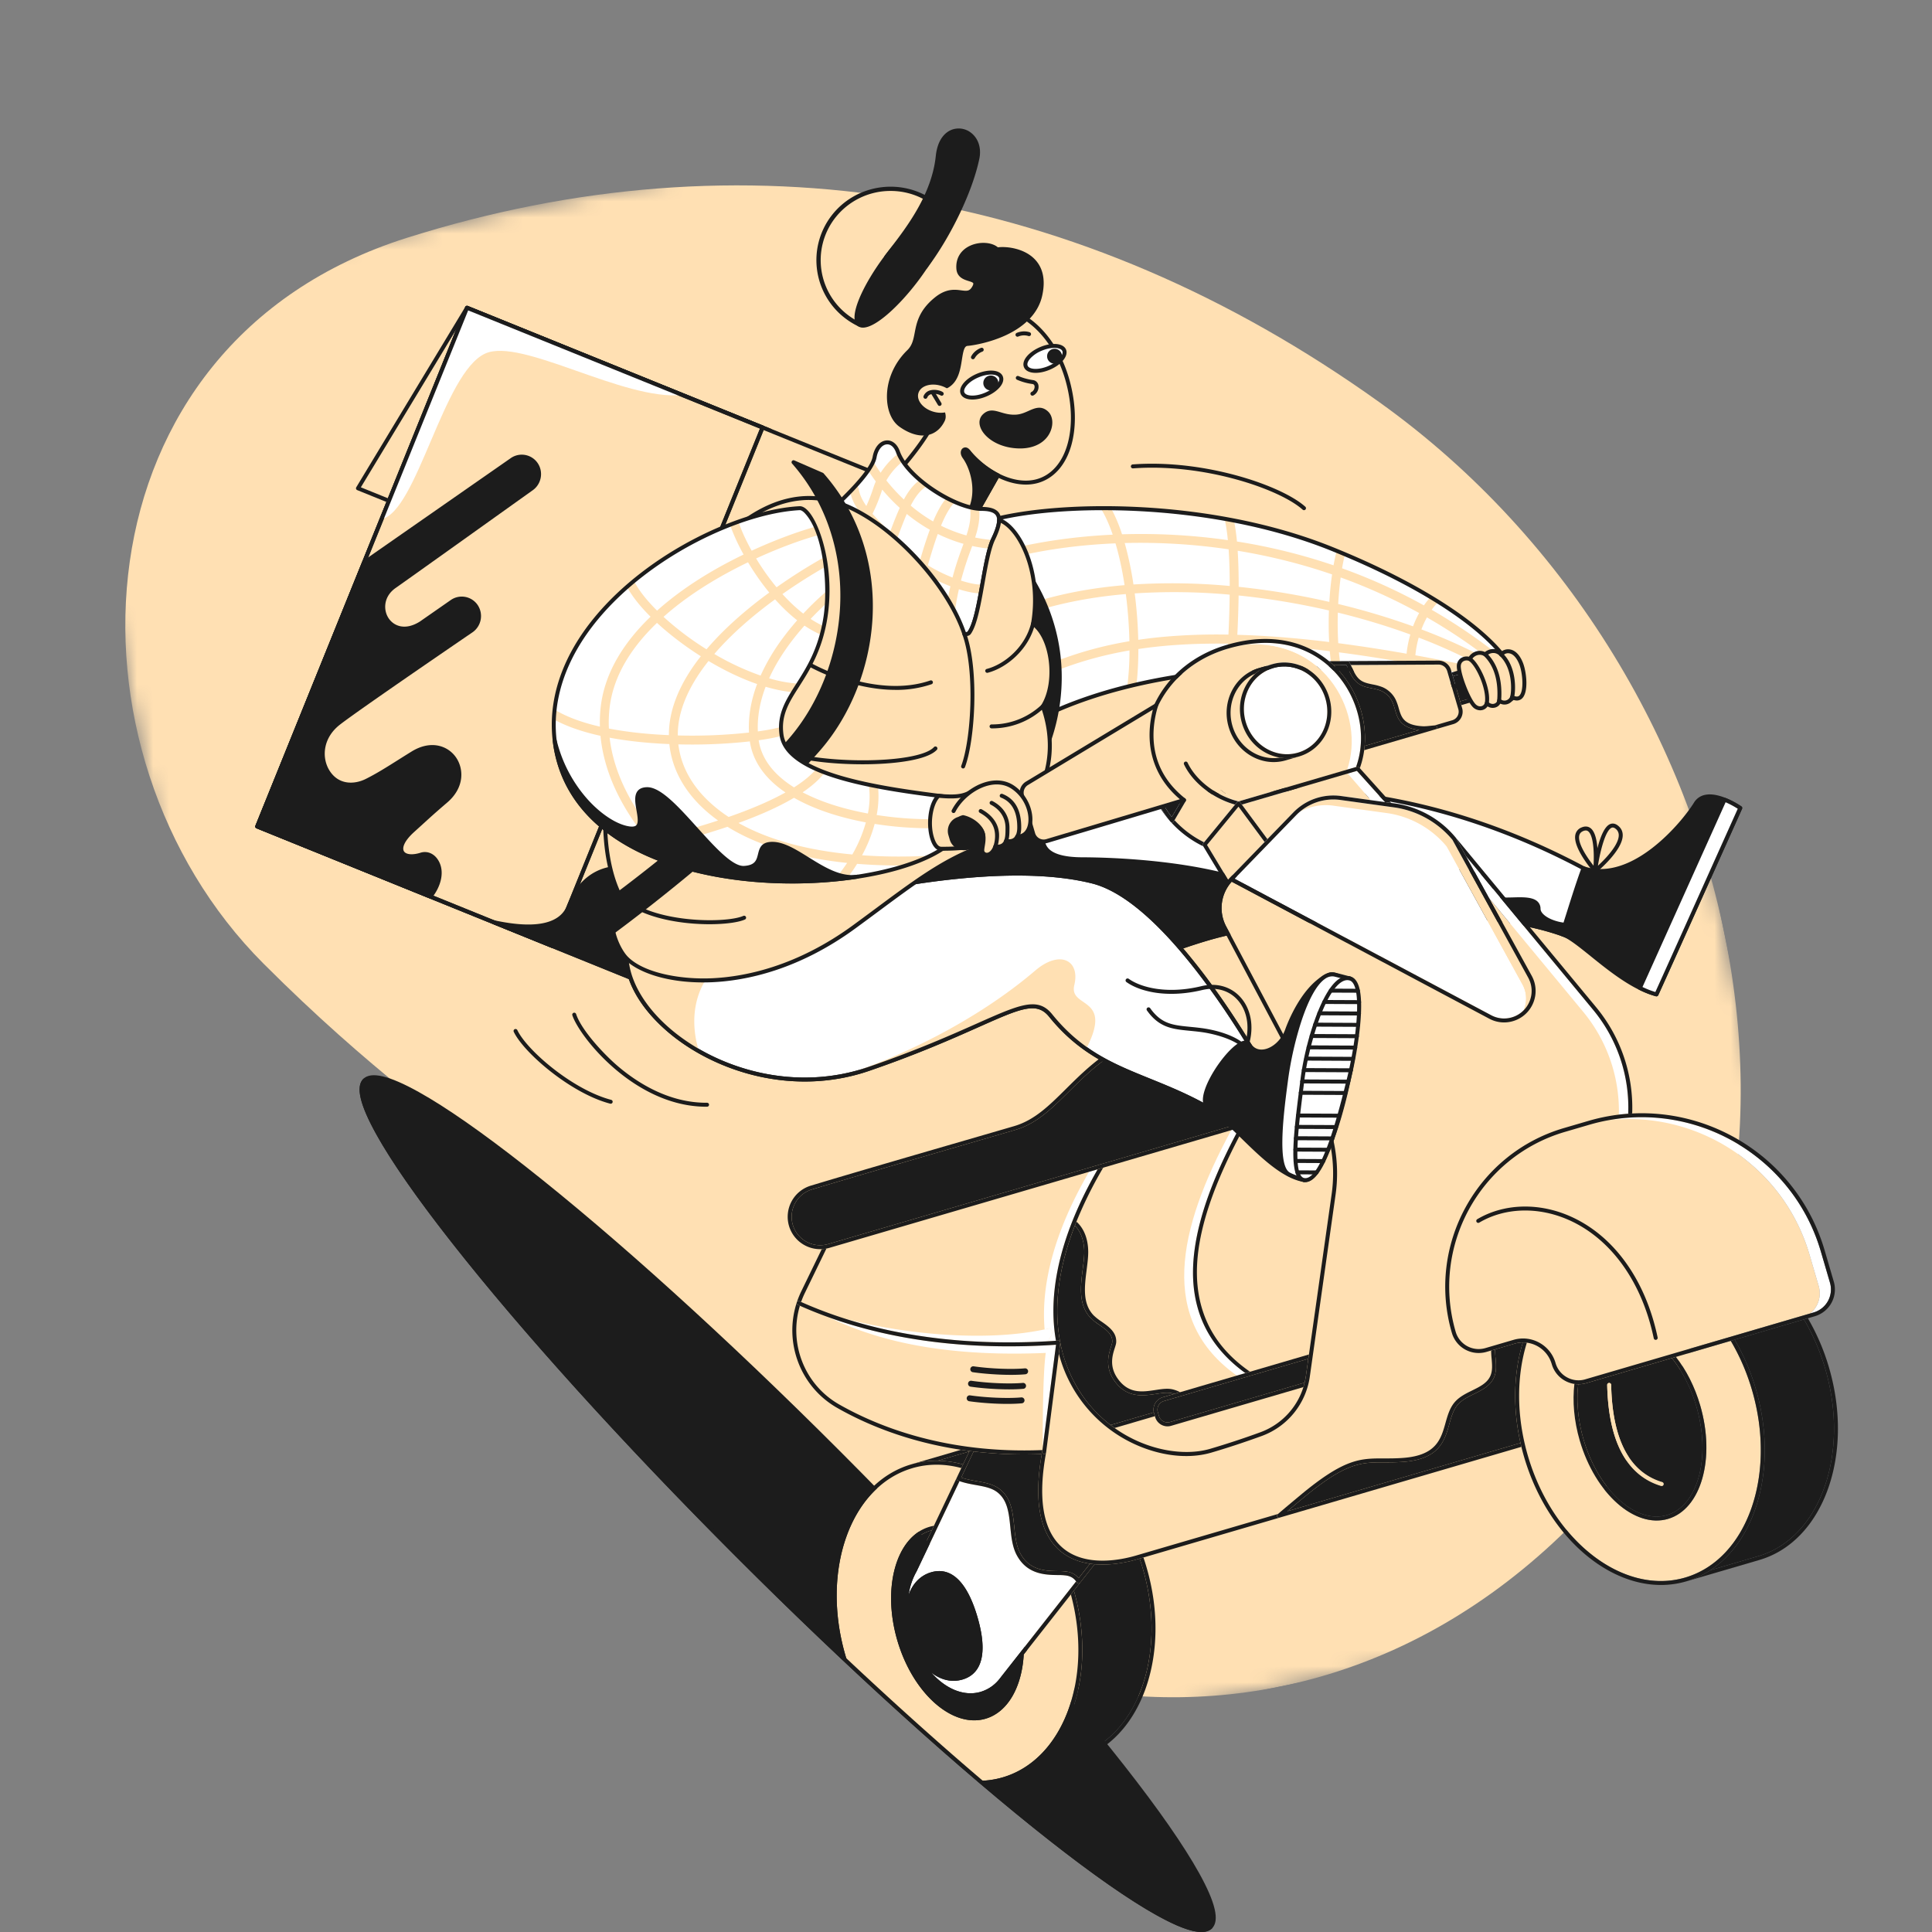 <svg width="120" height="120" viewBox="0 0 120 120" fill="none" xmlns="http://www.w3.org/2000/svg"><rect x="0" y="0" width="120" height="120" fill="#808080" stroke="none"/><g clip-path="url(#a)"><mask id="b" style="mask-type:luminance" maskUnits="userSpaceOnUse" x="3" y="0" width="113" height="117"><path d="M115.192 97.44 95.226.027 3.084 18.915l19.967 97.411 92.141-18.887Z" fill="#fff"/></mask><g mask="url(#b)"><path d="M96.45 95.842c-19.916 18.441-47.458 7.619-55.06-10.25-5.197-12.212-11.766-12.473-25.023-25.74-13.1-13.109-12.013-38.463 8.886-45.073C46.153 8.169 66.99 11.607 85.7 25c23.775 17.022 30.668 52.402 10.75 70.841Z" fill="#FFE0B3"/></g></g><g clip-path="url(#c)"><path d="M75.195 119.683c1.748-1.749-8.597-14.938-23.107-29.458C37.578 75.705 24.399 65.35 22.651 67.1c-1.748 1.749 8.598 14.938 23.107 29.458 14.51 14.52 27.689 24.873 29.437 23.124Z" fill="#1C1C1C"/><path d="M74.622 120.001c-.611 0-1.532-.346-2.783-1.043-1.705-.95-3.944-2.511-6.652-4.638-5.564-4.371-12.494-10.647-19.515-17.673-7.021-7.026-13.293-13.962-17.66-19.53-2.126-2.71-3.686-4.95-4.635-6.657-1.024-1.841-1.29-2.969-.812-3.447.477-.477 1.603-.211 3.443.813 1.706.95 3.944 2.511 6.652 4.639 5.564 4.37 12.495 10.647 19.516 17.673 7.02 7.026 13.292 13.962 17.66 19.53 2.126 2.71 3.685 4.95 4.635 6.657 1.024 1.841 1.29 2.968.812 3.446-.153.153-.373.23-.66.23ZM23.227 67.027c-.217 0-.38.053-.489.16-.772.774 1.272 4.429 5.467 9.778 4.362 5.56 10.627 12.488 17.64 19.507 7.015 7.02 13.938 13.289 19.494 17.654 5.345 4.199 8.997 6.244 9.77 5.471.772-.773-1.271-4.428-5.467-9.777-4.361-5.561-10.626-12.489-17.64-19.508-7.015-7.02-13.938-13.289-19.494-17.653-4.6-3.614-7.945-5.632-9.281-5.632Z" fill="#1C1C1C"/><path d="M61.411 32.35c4.126-1.19 13.708-1.33 21.33 1.75 7.154 2.89 10.561 5.948 11.19 7.558.63 1.61.19 2.66-2.797 1.26-3.287-1.54-17.764-2.94-26.925 1.878-4.931 2.593-6.824-11.285-2.798-12.446Z" fill="#fff"/><path d="M91.333 41.939a.279.279 0 0 0 .286-.115.278.278 0 0 0-.171-.427 127.344 127.344 0 0 0-3.537-.696 6.11 6.11 0 0 1 .207-1.097 31.706 31.706 0 0 1 4.117 1.9.276.276 0 0 0 .397-.318.277.277 0 0 0-.128-.166c-1.25-.699-2.678-1.346-4.218-1.926.1-.265.215-.515.343-.746a33.81 33.81 0 0 1 4.545 3.128.276.276 0 0 0 .435-.122.277.277 0 0 0-.085-.307 34.692 34.692 0 0 0-4.599-3.171c.124-.175.26-.34.41-.493-.16-.1-.32-.198-.482-.295a4.796 4.796 0 0 0-.411.514 34.271 34.271 0 0 0-5.084-2.304c.05-.292.11-.582.178-.87a59.453 59.453 0 0 0-.515-.215c-.074.298-.138.598-.192.9a36.114 36.114 0 0 0-6-1.479 12.54 12.54 0 0 0-.183-1.299c-.195-.038-.39-.074-.585-.109.088.376.154.824.204 1.323a38.205 38.205 0 0 0-6.573-.363 9.71 9.71 0 0 0-.682-1.618c-.214-.003-.429-.004-.643-.003.274.446.524.999.746 1.644-3.674.173-6.274.839-7.212 1.114a.278.278 0 1 0 .156.532c1.853-.544 4.346-.987 7.228-1.106.228.766.418 1.638.564 2.596-2.683.224-5.455.8-7.986 1.966a.276.276 0 0 0-.072.455.277.277 0 0 0 .303.048c2.308-1.062 4.991-1.673 7.833-1.915l.034.272c.108.9.17 1.803.188 2.656-3.019.508-5.017 1.395-6.816 2.194l-.345.154a.277.277 0 0 0 .223.506l.347-.153c1.698-.755 3.653-1.623 6.596-2.128a17.03 17.03 0 0 1-.14 2.251c.191-.047.383-.093.574-.137.078-.651.118-1.4.118-2.202 1.557-.233 3.38-.364 5.565-.331a77.292 77.292 0 0 1-.11 1.673c.185-.016.37-.031.556-.045.04-.539.076-1.078.107-1.617 1.698.046 3.608.188 5.771.454.034.39.08.75.136 1.074.192.008.382.018.57.028a11.69 11.69 0 0 1-.138-1.03c1.3.169 2.687.382 4.172.644-.003.269.014.538.05.804.191.03.382.061.573.095a4.787 4.787 0 0 1-.071-.8c1.152.21 2.3.436 3.446.678Zm-15.032-2.522a37.503 37.503 0 0 0-4.062.14c-.515.047-1.028.108-1.54.183a27.671 27.671 0 0 0-.22-2.883 38.19 38.19 0 0 1 5.898.078 66.739 66.739 0 0 1-.076 2.482Zm-5.9-3.114a21.039 21.039 0 0 0-.543-2.574 37.605 37.605 0 0 1 6.454.391c.048.703.068 1.479.068 2.276a38.676 38.676 0 0 0-5.978-.093Zm6.452 3.126a70.096 70.096 0 0 0 .08-2.442c1.894.192 3.783.509 5.61.93a21.793 21.793 0 0 0 .014 1.96c-2.049-.25-3.946-.4-5.704-.448Zm5.714-2.043a46.803 46.803 0 0 0-5.63-.937c0-.835-.02-1.583-.063-2.241 1.91.313 3.88.789 5.864 1.47-.078.54-.136 1.112-.17 1.708Zm4.798 3.217a94.392 94.392 0 0 0-4.244-.654 21.76 21.76 0 0 1-.025-1.9c1.564.382 3.077.84 4.502 1.361a6.681 6.681 0 0 0-.233 1.194Zm-4.247-3.088c.03-.551.08-1.108.153-1.648a34.025 34.025 0 0 1 4.876 2.21c-.143.256-.27.533-.381.826a44.927 44.927 0 0 0-4.648-1.388Z" fill="#FFE0B3"/><path d="M63.018 45.239c-.482 0-.945-.157-1.374-.47-.943-.69-1.709-2.114-2.158-4.01-.42-1.775-.499-3.703-.218-5.29.316-1.787 1.065-2.937 2.11-3.238 4.016-1.158 13.598-1.401 21.41 1.754 3.225 1.303 6.015 2.781 8.068 4.274 1.668 1.214 2.831 2.437 3.19 3.354.343.877.34 1.514-.007 1.84-.454.425-1.449.283-2.957-.424-1.618-.758-5.988-1.493-11.206-1.433-2.832.033-5.535.295-8.034.778-2.903.563-5.452 1.414-7.576 2.531-.423.223-.842.334-1.248.334Zm5.496-13.551c-2.772 0-5.315.274-7.069.78-.949.274-1.636 1.355-1.935 3.044-.275 1.555-.197 3.447.216 5.19.435 1.839 1.168 3.212 2.064 3.868.717.524 1.512.564 2.361.117 2.146-1.128 4.718-1.988 7.644-2.554 2.513-.487 5.231-.75 8.078-.783 5.255-.06 9.67.687 11.313 1.456 1.754.822 2.428.708 2.684.467.265-.248.246-.806-.053-1.57-.517-1.322-3.44-4.387-11.121-7.49-4.335-1.75-8.884-2.308-11.937-2.466a43.199 43.199 0 0 0-2.245-.06Z" fill="#1C1C1C"/><path d="m42.98 38.732-20.746-8.404 6.776-11.21 18.82 7.624-4.85 11.99Z" fill="#FFE0B3"/><path d="M42.98 38.855a.124.124 0 0 1-.047-.009l-20.745-8.404a.122.122 0 0 1-.076-.128.122.122 0 0 1 .017-.05l6.775-11.21a.123.123 0 0 1 .152-.05l18.82 7.624a.123.123 0 0 1 .067.16l-4.85 11.99a.122.122 0 0 1-.114.077Zm-20.566-8.587 20.497 8.304L47.67 26.81l-18.61-7.538-6.647 10.996Z" fill="#1C1C1C"/><path d="M29.01 19.118 60.22 31.76 47.19 63.974 15.98 51.331l13.03-32.213Z" fill="#FFE0B3"/><path d="M47.19 64.1a.124.124 0 0 1-.046-.01L15.933 51.448a.124.124 0 0 1-.068-.16l13.03-32.215a.125.125 0 0 1 .067-.067.123.123 0 0 1 .094 0l31.211 12.643a.123.123 0 0 1 .068.16l-13.03 32.215a.123.123 0 0 1-.115.077ZM16.14 51.265l30.982 12.551L60.061 31.83 29.078 19.279 16.139 51.265Z" fill="#1C1C1C"/><path d="m29.01 19.118 18.352 7.434-13.03 32.213-18.352-7.434 13.03-32.213Z" fill="#FFE0B3"/><path d="M34.332 58.89a.122.122 0 0 1-.046-.008l-18.353-7.435a.124.124 0 0 1-.068-.16l13.03-32.215a.125.125 0 0 1 .067-.067.123.123 0 0 1 .094 0l18.353 7.434a.123.123 0 0 1 .068.16L34.446 58.814a.123.123 0 0 1-.114.077Zm-18.193-7.625 18.125 7.342 12.939-31.986-18.125-7.342-12.939 31.986Z" fill="#1C1C1C"/><path d="M42.377 24.533 29.01 19.118 23.7 32.245c2.215-.486 3.832-9.109 6.443-10.288 2.23-1.008 8.584 2.95 12.234 2.576Z" fill="#fff"/><path d="M34.332 58.89a.122.122 0 0 1-.046-.008l-18.353-7.435a.124.124 0 0 1-.068-.16l13.03-32.215a.125.125 0 0 1 .067-.067.123.123 0 0 1 .094 0l18.353 7.434a.123.123 0 0 1 .068.16L34.446 58.814a.123.123 0 0 1-.114.077Zm-18.193-7.625 18.125 7.342 12.939-31.986-18.125-7.342-12.939 31.986Z" fill="#1C1C1C"/><path d="M39.792 54.087c-2.308-.659-3.775.515-4.465 2.219-.689 1.704-3.382 1.24-4.667.974l13.388 5.423c1.498-3.679-2.387-8.083-4.256-8.616Z" fill="#1C1C1C"/><path d="M44.048 62.827a.122.122 0 0 1-.046-.01l-13.388-5.423a.124.124 0 0 1-.017-.22.123.123 0 0 1 .088-.014c.95.196 3.844.793 4.529-.9.83-2.055 2.512-2.89 4.612-2.291 1.102.314 2.923 1.952 3.944 4.05.575 1.184 1.11 2.965.391 4.73a.123.123 0 0 1-.113.078Zm-12.275-5.229 12.205 4.945c.617-1.645.112-3.303-.43-4.416-.99-2.037-2.738-3.622-3.79-3.921-1.964-.561-3.538.221-4.316 2.146-.561 1.387-2.36 1.412-3.669 1.246Zm.017-29.04-9.187 6.399-6.624 16.376 10.75 4.354c1.179-1.443.341-2.893-.572-2.605-1.21.381-1.792-.35-.508-1.504.75-.674.966-.897 2.052-1.829 1.932-1.658.169-4.354-2.079-2.961-1.178.73-1.97 1.266-2.855 1.707-2.293 1.141-3.822-1.962-1.723-3.588 1.285-.996 8.238-5.737 8.238-5.737a1.104 1.104 0 0 0 .286-1.521 1.073 1.073 0 0 0-1.505-.275l-1.924 1.34c-1.936 1.209-3.198-1.206-1.636-2.294.665-.463 8.507-6.065 8.507-6.065a1.104 1.104 0 0 0 .285-1.521 1.072 1.072 0 0 0-1.505-.275Z" fill="#1C1C1C"/><path d="M26.728 55.81a.122.122 0 0 1-.046-.009l-10.75-4.354a.124.124 0 0 1-.067-.16l6.624-16.376a.123.123 0 0 1 .044-.055l9.187-6.398a1.195 1.195 0 0 1 1.677.307c.373.55.232 1.31-.317 1.691-.077.055-7.849 5.607-8.507 6.065-.745.52-.782 1.353-.438 1.875.307.465.999.8 1.939.213l1.919-1.336a1.195 1.195 0 0 1 1.676.306 1.23 1.23 0 0 1-.316 1.692c-.07.048-6.966 4.751-8.234 5.734-1.08.836-1.146 2.068-.654 2.854.58.925 1.573.861 2.247.526.665-.331 1.275-.716 2.048-1.203.248-.156.511-.322.798-.499 1.19-.737 2.232-.37 2.737.32.519.71.58 1.902-.514 2.84-.762.653-1.097.96-1.485 1.314l-.565.513c-.647.582-.757 1-.645 1.198.122.214.537.253 1.033.096.4-.125.81.033 1.067.414.497.734.176 1.728-.363 2.387a.123.123 0 0 1-.095.045ZM16.14 51.265l10.55 4.274c.61-.793.591-1.582.294-2.023-.198-.291-.493-.41-.79-.316-.628.197-1.134.117-1.32-.21-.21-.37.042-.918.694-1.504.223-.2.398-.36.564-.511a53.17 53.17 0 0 1 1.49-1.32c.974-.835.93-1.885.475-2.506-.608-.832-1.648-.728-2.409-.257-.286.177-.548.343-.796.499-.778.49-1.393.878-2.07 1.214-1.225.61-2.147.05-2.564-.615-.551-.88-.484-2.254.711-3.18 1.274-.987 8.176-5.695 8.245-5.742a.981.981 0 0 0 .253-1.35.95.95 0 0 0-1.333-.243l-1.924 1.34c-1.026.64-1.883.319-2.28-.284-.407-.618-.37-1.604.504-2.212.657-.458 8.427-6.008 8.505-6.064a.982.982 0 0 0 .255-1.352.951.951 0 0 0-1.333-.243l-9.157 6.377-6.564 16.228Z" fill="#1C1C1C"/><path d="M59.289 52.878c5.237-1.788 12.458-3.962 21-3.821 10.628.175 18.305 5.03 20.175 6.038 1.871 1.009.896 4.606-3.136 3.041-4.79-1.859-13.538-1.564-20.65-.25-5.803 1.073-17.887 8.003-20.908 4.868-3.021-3.134.63-8.89 3.519-9.876Z" fill="#fff"/><path d="M58.232 63.69c-1.093 0-1.973-.25-2.55-.85-1.362-1.413-1.291-3.186-.992-4.425.595-2.462 2.64-4.998 4.559-5.653 5.767-1.97 12.779-3.965 21.041-3.828 4.181.069 8.398.87 12.532 2.38 3.368 1.231 5.812 2.61 7.125 3.352.227.128.423.238.575.32.883.477 1.228 1.531.803 2.453-.251.544-.738.938-1.371 1.11-.745.2-1.643.1-2.671-.298-2.218-.86-5.473-1.313-9.409-1.306-3.526.005-7.494.383-11.174 1.063-1.98.366-4.686 1.414-7.55 2.524-4.027 1.56-8.153 3.157-10.918 3.157Zm1.057-10.812.04.117c-.85.29-1.808 1.03-2.628 2.03-.858 1.048-1.487 2.272-1.772 3.448-.285 1.179-.355 2.864.93 4.196.52.54 1.339.766 2.359.766 2.755 0 6.986-1.64 10.843-3.133 2.876-1.114 5.592-2.166 7.595-2.536 3.694-.683 7.678-1.062 11.218-1.068h.078c3.933 0 7.189.457 9.42 1.323 2.135.829 3.327.19 3.73-.685.369-.802.07-1.72-.696-2.133a36.65 36.65 0 0 1-.58-.323c-1.306-.737-3.739-2.11-7.088-3.334-4.109-1.502-8.298-2.298-12.452-2.366-8.227-.136-15.21 1.852-20.958 3.815l-.04-.117Z" fill="#1C1C1C"/><path d="M98.354 53.928c3.055 1.043 6.239-2.823 6.959-4 .721-1.177 2.777.26 2.777.26s-4.25 9.48-5.206 11.575c-2.389-.652-4.732-3.39-5.87-3.743.487-1.513.922-2.97 1.34-4.092Z" fill="#1C1C1C"/><path d="M102.885 61.886a.125.125 0 0 1-.033-.004c-1.458-.398-2.893-1.555-4.046-2.485-.749-.604-1.396-1.126-1.829-1.26a.123.123 0 0 1-.08-.155c.136-.423.268-.841.397-1.249.33-1.047.643-2.037.945-2.848a.123.123 0 0 1 .155-.073c.874.298 2.319.341 4.24-1.149 1.296-1.005 2.251-2.27 2.575-2.8a1.04 1.04 0 0 1 .698-.493c.935-.195 2.2.68 2.254.717.023.016.04.04.048.068a.126.126 0 0 1-.007.083c-.042.095-4.26 9.504-5.205 11.576a.124.124 0 0 1-.112.072Zm-5.718-3.942c.467.191 1.086.69 1.794 1.261 1.108.894 2.48 2 3.856 2.41.967-2.126 4.676-10.397 5.118-11.382-.292-.187-1.274-.77-1.978-.622a.79.79 0 0 0-.538.381c-.612 1-3.206 4.237-5.99 4.237a3.43 3.43 0 0 1-1-.147 66.499 66.499 0 0 0-.9 2.725c-.118.372-.238.753-.362 1.137Z" fill="#1C1C1C"/><path d="M98.138 57.382c-1.118.283-2.565-.286-2.576-.933-.02-1.214-3.003-.008-2.938-1.05.066-1.042-2.011-2.213-5.966-.108-2.556 1.361-4.966 1.234-8.205-.147-3.24-1.382-8.082-1.763-11.225-1.773-2.523-.008-2.721-.997-2.289-2.249a93.227 93.227 0 0 0-5.65 1.756c-2.89.987-6.54 6.742-3.52 9.877 3.022 3.134 15.106-3.796 20.91-4.868 7.111-1.315 15.86-1.61 20.649.249.389.151.75.253 1.082.315.07-.654.03-1.146-.272-1.07Z" fill="#1C1C1C"/><path d="M58.232 63.69c-1.093 0-1.973-.25-2.55-.85-1.362-1.413-1.291-3.186-.992-4.425.595-2.462 2.64-4.998 4.559-5.653a93.2 93.2 0 0 1 5.657-1.758.124.124 0 0 1 .153.093.123.123 0 0 1-.004.066c-.23.666-.23 1.126-.002 1.448.297.42 1.029.634 2.175.637 1.677.005 7.446.15 11.273 1.782 3.307 1.41 5.653 1.455 8.099.153 3.44-1.832 5.114-1.068 5.545-.79.407.262.626.632.602 1.014-.007.107.03.158.057.186.168.173.676.16 1.168.146.602-.017 1.224-.034 1.53.259a.61.61 0 0 1 .183.449c.003.18.157.334.286.432.446.342 1.367.578 2.137.383a.297.297 0 0 1 .28.06c.105.09.234.309.144 1.143a.123.123 0 0 1-.145.108 6.222 6.222 0 0 1-1.104-.322c-2.218-.86-5.473-1.313-9.409-1.306-3.526.005-7.494.383-11.174 1.063-1.98.366-4.686 1.414-7.55 2.524-4.027 1.56-8.153 3.157-10.918 3.157Zm6.52-12.389a94.012 94.012 0 0 0-5.424 1.694c-.85.29-1.807 1.03-2.627 2.03-.858 1.048-1.488 2.272-1.772 3.448-.285 1.179-.355 2.864.93 4.196 1.927 2 7.917-.32 13.202-2.367 2.876-1.114 5.592-2.166 7.595-2.536 3.694-.683 7.678-1.062 11.218-1.068h.078c3.933 0 7.189.457 9.42 1.323.32.124.632.22.928.283.054-.63-.041-.768-.073-.796-.008-.007-.02-.017-.059-.007-.873.221-1.861-.054-2.347-.426-.246-.189-.378-.404-.382-.624a.368.368 0 0 0-.108-.275c-.231-.222-.827-.206-1.352-.191-.57.016-1.11.03-1.352-.22a.472.472 0 0 1-.125-.374c.018-.29-.16-.579-.49-.792-1.265-.815-3.565-.12-5.297.801-2.52 1.342-4.927 1.3-8.31-.143-3.785-1.614-9.512-1.757-11.177-1.762-1.248-.005-2.025-.247-2.376-.741-.25-.353-.283-.819-.1-1.453Zm34.328 2.91a.124.124 0 0 1-.093-.043c-.054-.062-1.325-1.525-1.136-2.334a.618.618 0 0 1 .392-.443c.258-.107.438-.036.543.042.61.452.438 2.44.416 2.666a.123.123 0 0 1-.122.111Zm-.585-2.629a.413.413 0 0 0-.158.036c-.136.057-.217.146-.246.272-.113.481.49 1.376.888 1.881.01-.207.02-.498.009-.8-.025-.717-.149-1.192-.348-1.34a.233.233 0 0 0-.145-.049Z" fill="#1C1C1C"/><path d="M99.08 54.21a.122.122 0 0 1-.122-.138c.033-.263.343-2.577 1.042-2.883.105-.045.271-.071.463.067.209.15.319.349.327.593.032.948-1.564 2.277-1.632 2.333a.123.123 0 0 1-.078.028Zm1.091-2.811a.178.178 0 0 0-.073.016c-.382.168-.7 1.422-.849 2.358.15-.138.35-.33.547-.55.501-.56.76-1.032.748-1.366a.493.493 0 0 0-.224-.401.259.259 0 0 0-.149-.057Z" fill="#1C1C1C"/><path d="M102.884 61.763c.956-2.095 5.206-11.575 5.206-11.575s-.434-.303-.974-.517l-5.26 11.692c.34.168.684.306 1.028.4Z" fill="#fff"/><path d="M102.885 61.886a.125.125 0 0 1-.033-.004 5.854 5.854 0 0 1-1.05-.409.123.123 0 0 1-.057-.16l5.26-11.693a.121.121 0 0 1 .066-.063.121.121 0 0 1 .091 0c.546.216.98.517.999.53.023.016.04.04.048.068a.126.126 0 0 1-.007.083c-.042.095-4.26 9.504-5.205 11.576a.124.124 0 0 1-.112.072Zm-.867-.582c.28.133.543.236.799.312.967-2.127 4.676-10.398 5.118-11.383a5.39 5.39 0 0 0-.755-.403l-5.162 11.474Zm-8.19-19.353-.082-.283a.664.664 0 0 0-.823-.451l-2.686.786.456 1.558 2.685-.786a.665.665 0 0 0 .45-.824Z" fill="#1C1C1C"/><path d="m90.237 42.003 2.686-.786c.35-.103.72.1.823.45l.082.284a.665.665 0 0 1-.45.824l-2.686.786.07.236 2.685-.786a.911.911 0 0 0 .617-1.13l-.082-.282a.91.91 0 0 0-1.129-.618l-2.685.786.07.236Z" fill="#1C1C1C"/><path d="m90.578 44.047-.693-2.37a.558.558 0 0 0-.536-.4l-5.45.03.065.137c.145.316.283.614.536.8.213.156.48.21.762.269.2.04.407.083.602.165.161.068.31.162.441.28.158.136.286.303.38.49.084.17.137.354.19.53.074.257.145.498.3.686l.003.003c.223.268.601.408 1.19.441.136.009.31-.01.494-.028.083-.009.168-.017.253-.024l1.086-.318a.557.557 0 0 0 .377-.69Z" fill="#FFE0B3"/><path d="M83.812 41.127c.02.038.04.077.058.116l.03.064 5.449-.03a.558.558 0 0 1 .537.4l.693 2.37a.557.557 0 0 1-.378.69l-1.086.319.014-.001a.123.123 0 0 1 .044.24l1.097-.32a.804.804 0 0 0 .545-.997l-.053-.18-.07-.237-.455-1.558-.069-.236-.046-.159a.805.805 0 0 0-.775-.577l-5.643.03a.123.123 0 0 1 .108.066Zm4.338 4.211c-.39-.04-.86-.153-1.16-.511l-.002-.003c-.19-.228-.27-.507-.35-.776a2.828 2.828 0 0 0-.174-.49 1.352 1.352 0 0 0-.322-.416c-.11-.1-.236-.18-.373-.237a2.945 2.945 0 0 0-.556-.151c-.296-.06-.602-.123-.859-.312-.304-.223-.461-.564-.613-.895-.03-.066-.06-.132-.092-.197a2.751 2.751 0 0 0-.021-.042l-.8.005c.098.092.193.189.285.288 1.197 1.296 1.787 3.065 1.647 4.73l3.39-.993Z" fill="#1C1C1C"/><path d="m82.827 41.313.8-.005.022.043c.031.064.061.13.092.197.152.33.309.671.613.895.257.188.563.25.859.311.197.04.384.079.556.151.136.058.263.137.373.237.134.116.243.258.322.416.075.15.123.316.174.49.08.27.16.548.35.776l.003.003c.3.358.77.471 1.16.512l-3.391.992a5.598 5.598 0 0 1-.028.265l4.441-1.3a.123.123 0 0 0-.044-.241l-.014.001c-.085.007-.17.015-.252.024-.185.019-.359.037-.494.029-.59-.033-.968-.174-1.19-.442l-.004-.003c-.155-.188-.226-.43-.3-.685a3.201 3.201 0 0 0-.19-.53 1.598 1.598 0 0 0-.38-.492 1.576 1.576 0 0 0-.44-.279 3.178 3.178 0 0 0-.603-.165c-.282-.058-.549-.113-.762-.27-.253-.185-.39-.483-.535-.799l-.065-.137-.03-.064a3.794 3.794 0 0 0-.058-.116.122.122 0 0 0-.108-.065h-.002l-1.152.006c.095.079.187.16.277.245ZM58.237 90.73a6.177 6.177 0 0 1 1.581.229l.383-.804-1.964.575Zm5.614 19.205 2.976-.872c3.838-1.123 5.702-6.345 4.154-11.64-.06-.207-.126-.412-.196-.616l-.166.049c-.549.16-1.572.394-2.63.301l-1.287 1.637c1.32 4.651.055 9.232-2.851 11.141Z" fill="#1C1C1C"/><path d="m58.237 90.73 1.964-.574.016-.034a24.516 24.516 0 0 1-.527-.073l-3.092.905a5.587 5.587 0 0 1 1.639-.223Zm12.548 6.078c.07.204.135.41.196.616 1.548 5.295-.316 10.516-4.154 11.64l-2.976.871c-.46.303-.962.539-1.5.696l4.545-1.33c3.969-1.162 5.907-6.521 4.32-11.946a14.24 14.24 0 0 0-.195-.616l-.236.07Z" fill="#1C1C1C"/><path d="M62.281 110.395c3.77-1.104 5.635-6.162 4.232-11.36l-2.927 3.726c-.112 1.999-.974 3.582-2.37 3.991-2.062.604-4.522-1.578-5.482-4.864-.96-3.286-.065-6.451 1.997-7.055a2.46 2.46 0 0 1 .274-.063l1.418-2.98.288-.606c-1.012-.272-2.047-.286-3.044.006-3.839 1.124-5.702 6.346-4.154 11.641.039.133.08.267.123.399a230.831 230.831 0 0 0 8.223 7.379 5.362 5.362 0 0 0 1.422-.214Z" fill="#FFE0B3"/><path d="M63.85 109.936c2.907-1.909 4.172-6.49 2.852-11.14l-.188.24c1.402 5.197-.462 10.255-4.233 11.359a5.362 5.362 0 0 1-1.422.214l.277.235a5.564 5.564 0 0 0 2.715-.908ZM56.668 91.19c.998-.292 2.032-.278 3.044-.006l.107-.224a6.177 6.177 0 0 0-1.581-.23c-.55-.006-1.1.066-1.64.224-3.965 1.161-5.904 6.513-4.324 11.935l.364.341a13.812 13.812 0 0 1-.124-.399c-1.548-5.295.316-10.517 4.154-11.64Z" fill="#1C1C1C"/><path d="M55.97 101.818c.923 3.156 3.245 5.263 5.177 4.698 1.216-.356 1.992-1.688 2.17-3.412l-.937 1.192a3.42 3.42 0 0 1-.14.178l-.015.019a2.57 2.57 0 0 1-1.246.826c-1.79.524-3.846-1.102-4.584-3.625-.445-1.521-.326-3.093.318-4.208l1.159-2.436a1.951 1.951 0 0 0-.071.02c-1.932.565-2.754 3.593-1.831 6.748Z" fill="#1C1C1C"/><path d="M63.317 103.104c-.178 1.724-.954 3.056-2.17 3.412-1.932.565-4.255-1.542-5.177-4.698-.923-3.155-.101-6.183 1.83-6.748l.072-.02.133-.28a2.46 2.46 0 0 0-.273.063c-2.063.604-2.959 3.769-1.998 7.055.96 3.286 3.42 5.468 5.482 4.864 1.396-.409 2.258-1.992 2.37-3.991l-.27.343Z" fill="#1C1C1C"/><path d="M56.933 97.596a4.156 4.156 0 0 0-.495 1.458c.256-.713.747-1.207 1.393-1.396 1.247-.365 2.242.593 2.88 2.773.637 2.179.314 3.524-.933 3.889-.648.189-1.33.036-1.93-.43.88 1.002 2.022 1.498 3.062 1.193a2.33 2.33 0 0 0 1.125-.747l.008-.009.007-.009c.047-.055.091-.112.134-.171l4.655-5.924a.861.861 0 0 0-.578-.358 3.37 3.37 0 0 0-.559-.035c-.76-.012-1.91-.03-2.554-1.247-.274-.514-.336-1.137-.397-1.739-.086-.86-.168-1.674-.82-2.167-.35-.265-.816-.349-1.31-.437a6.406 6.406 0 0 1-1.023-.244l-2.665 5.6Z" fill="#fff"/><path d="M67.027 98.345a.123.123 0 0 1-.136-.049 2.325 2.325 0 0 0-.052-.073l-4.654 5.924a2.934 2.934 0 0 1-.135.171l-.007.009a2.33 2.33 0 0 1-1.132.756c-1.04.305-2.183-.191-3.063-1.193a3.334 3.334 0 0 1-.077-.061c-.59-.489-1.059-1.253-1.321-2.151-.263-.898-.279-1.795-.046-2.524.01-.034.023-.067.034-.1a4.158 4.158 0 0 1 .495-1.458l2.665-5.6a3.383 3.383 0 0 1-.108-.04.125.125 0 0 1-.07-.068.124.124 0 0 1 .003-.099l-1.418 2.981-.133.28-1.159 2.436c-.643 1.115-.762 2.687-.318 4.208.738 2.523 2.794 4.149 4.584 3.625a2.57 2.57 0 0 0 1.246-.826l.015-.019c.05-.059.097-.118.14-.178l.937-1.192.27-.343 2.927-3.726.189-.24 1.286-1.637-.9 1.145a.124.124 0 0 1-.062.042Z" fill="#1C1C1C"/><path d="M56.638 99.228c-.218.684-.201 1.529.048 2.381.249.851.69 1.573 1.242 2.031.562.467 1.178.62 1.78.443 1.38-.404 1.179-2.171.766-3.583-.413-1.412-1.194-3.01-2.575-2.606-.603.177-1.039.638-1.261 1.334Z" fill="#1C1C1C"/><path d="M59.778 104.32c1.247-.365 1.57-1.71.932-3.889-.637-2.18-1.633-3.138-2.88-2.773-.645.189-1.136.683-1.392 1.396-.012.033-.024.066-.034.1-.233.73-.217 1.626.046 2.524.262.898.731 1.662 1.32 2.151l.078.061c.6.466 1.282.619 1.93.43ZM57.9 97.894c1.38-.404 2.162 1.194 2.574 2.606.413 1.412.615 3.179-.765 3.583-.603.177-1.22.024-1.781-.443-.552-.458-.993-1.179-1.242-2.031-.249-.852-.266-1.697-.048-2.38.222-.697.658-1.158 1.262-1.335Zm1.804-6.12c.317.108.644.167.96.224.524.093 1.019.182 1.416.482.737.558.828 1.464.916 2.34.058.578.118 1.176.369 1.648.576 1.089 1.596 1.104 2.34 1.115.234.004.436.007.603.04.354.07.55.23.687.4l.706-.898c-.681-.1-1.36-.35-1.922-.856-1.213-1.097-1.573-3.1-1.071-5.955a26.944 26.944 0 0 1-4.234-.16l-.77 1.62Z" fill="#1C1C1C"/><path d="m59.818 90.96-.107.224-.287.605a.122.122 0 0 0 .024.14.123.123 0 0 0 .042.028l.107.04c.343.12.689.183 1.025.243.493.089.96.172 1.31.437.65.493.732 1.306.82 2.168.06.601.122 1.224.395 1.739.645 1.217 1.795 1.234 2.555 1.246a3.4 3.4 0 0 1 .56.035c.308.06.458.2.577.358l.052.074a.123.123 0 0 0 .136.048.123.123 0 0 0 .062-.042l.9-1.144a5.02 5.02 0 0 1-.288-.034l-.706.899a1.098 1.098 0 0 0-.687-.401 3.63 3.63 0 0 0-.602-.04c-.745-.01-1.765-.026-2.341-1.115-.25-.472-.31-1.07-.37-1.648-.087-.876-.178-1.782-.915-2.34-.397-.3-.892-.389-1.415-.482a6.374 6.374 0 0 1-.961-.225l.77-1.62-.257-.031-.016.034-.383.804Z" fill="#1C1C1C"/><path d="M67.591 77.73c.004.344-.045.722-.096 1.122-.133 1.041-.27 2.118.431 2.846.129.134.304.257.49.387.447.313.953.668.913 1.29-.005.091-.04.202-.085.342-.147.46-.368 1.154.19 1.928.679.941 1.522.814 2.338.69.37-.056.72-.11 1.026-.047.185.038.348.104.5.184l3.523-1.032c-4.865-3.45-3.714-9.016-.348-15.241l-7.95 2.327a25.342 25.342 0 0 0-1.666 3.352c.46.402.726 1.058.734 1.853Z" fill="#FFE0B3"/><path d="m76.821 85.44.53-.154c-1.393-1.01-2.342-2.23-2.834-3.65-.562-1.624-.556-3.49.02-5.705.458-1.757 1.271-3.71 2.48-5.951-.168.089-.346.16-.529.214l-.015.005c-3.366 6.225-4.517 11.792.348 15.241Z" fill="#fff"/><path d="m68.981 88.51 2.685-.785a.798.798 0 0 1 .554-.938l.709-.207c-.06-.02-.12-.037-.181-.05-.262-.054-.59-.004-.94.049-.805.122-1.807.273-2.573-.79-.631-.875-.377-1.671-.225-2.147.037-.119.07-.221.074-.283.03-.483-.377-.77-.81-1.072a3.57 3.57 0 0 1-.525-.418c-.784-.813-.632-2-.498-3.049.05-.391.097-.76.094-1.087-.007-.682-.219-1.247-.585-1.608-1.161 3-1.266 5.39-.911 7.228l.006.03a8.588 8.588 0 0 0 1.591 3.59 8.29 8.29 0 0 0 1.535 1.538Z" fill="#1C1C1C"/><path d="M71.772 86.335c-.816.124-1.66.251-2.337-.69-.559-.774-.338-1.469-.191-1.928.045-.14.08-.25.085-.342.04-.622-.467-.977-.913-1.29a3.42 3.42 0 0 1-.49-.387c-.702-.728-.564-1.805-.43-2.846.05-.4.099-.778.095-1.121-.008-.795-.275-1.45-.734-1.853l-.097.247c.366.361.578.926.585 1.608.004.326-.044.696-.094 1.087-.134 1.048-.286 2.236.498 3.05.145.15.33.28.526.417.431.303.84.589.809 1.072-.004.062-.037.164-.075.283-.151.476-.405 1.272.226 2.147.766 1.064 1.768.912 2.574.79.348-.053.677-.103.939-.05.063.014.122.031.18.051l.37-.108a1.886 1.886 0 0 0-.5-.184c-.305-.062-.655-.01-1.026.047Zm5.245-16.355c-1.209 2.241-2.023 4.194-2.48 5.951-.576 2.215-.583 4.081-.02 5.706.492 1.419 1.441 2.639 2.833 3.648l.29-.085c-1.436-.995-2.39-2.2-2.89-3.644-1.012-2.918-.15-6.695 2.707-11.868a2.57 2.57 0 0 1-.44.292Z" fill="#1C1C1C"/><path d="M75.164 89.99a52.618 52.618 0 0 0 3.104-1.024 4.37 4.37 0 0 0 2.687-2.81L72.74 88.56a.798.798 0 0 1-.99-.541l-.016-.058-2.504.733c1.976 1.404 4.322 1.767 5.935 1.294Z" fill="#FFE0B3"/><path d="m69.23 88.695 2.503-.733-.054-.185-.013-.052-2.685.786c.082.063.164.124.248.184Zm12.033-4.299-8.974 2.628a.552.552 0 0 0-.374.684l.07.243c.086.292.393.46.684.374l8.364-2.448c.033-.139.06-.28.08-.42l.15-1.06Z" fill="#1C1C1C"/><path d="m77.35 85.285-.53.155-3.523 1.032-.368.108-.71.207a.798.798 0 0 0-.553.938l.013.052.054.185.017.058a.798.798 0 0 0 .989.541l8.216-2.405a4.42 4.42 0 0 0 .078-.28l-8.364 2.45a.552.552 0 0 1-.683-.375l-.071-.243a.552.552 0 0 1 .374-.684l8.974-2.628.038-.268-3.66 1.072-.291.085Z" fill="#1C1C1C"/><path d="M73.542 47.478a.123.123 0 0 1 .222-.105c.037.077.077.153.12.227l2.783 2.106c.086.026.173.05.26.071l6.747-1.976c1.164-3.377-1.313-8.132-6.314-7.764-.346.058-.708.14-1.087.252-2.834.83-4.732 3.065-4.954 5.835a6.418 6.418 0 0 0 .597 3.285c.003 0 .005-.002.008-.003.62-.181 1.616.157 1.658.172a.121.121 0 0 1 .075.073.124.124 0 0 1-.01.105l-.696 1.186a6.266 6.266 0 0 0 1.836 1.374l1.925-2.34c-1.377-.384-2.635-1.368-3.17-2.498Zm4.645-5.98.825-.24.002-.002c1.495-.437 3.086.492 3.548 2.07.462 1.58-.379 3.221-1.874 3.659l-.826.242c-1.495.437-3.087-.491-3.548-2.07-.462-1.58.379-3.22 1.873-3.658Z" fill="#FFE0B3"/><path d="m83.674 47.801.552-.161c.7-1.919.185-4.27-1.294-5.871-.834-.903-2.608-2.226-5.572-1.731 5.001-.369 7.478 4.386 6.314 7.763Z" fill="#fff"/><path d="m74.725 52.391.062-.075a6.264 6.264 0 0 1-1.835-1.374l-.05.084a.123.123 0 0 1-.071.056.12.12 0 0 1-.096-.013 6.512 6.512 0 0 0 1.998 1.495l-.018-.03a.123.123 0 0 1 .01-.143Zm-2.809-2.982a6.418 6.418 0 0 1-.597-3.285c.222-2.77 2.12-5.006 4.954-5.836a9.341 9.341 0 0 1 1.088-.25c2.963-.495 4.737.828 5.571 1.73 1.48 1.602 1.995 3.953 1.294 5.872l.06-.017a.123.123 0 0 1 .125.035l.05.055c.16-.445.261-.91.299-1.382.14-1.665-.45-3.434-1.647-4.73a5.994 5.994 0 0 0-.563-.533 5.895 5.895 0 0 0-2.287-1.173c-1.237-.322-2.603-.27-4.059.157-1.518.445-2.797 1.278-3.698 2.409a6.68 6.68 0 0 0-1.432 3.643c-.145 1.813.431 3.533 1.543 4.833-.4-.51-.655-.962-.777-1.378a.123.123 0 0 1 .076-.15Z" fill="#1C1C1C"/><path d="m72.781 50.746.576-.98c-.262-.076-.826-.216-1.24-.15.122.34.34.713.664 1.13Z" fill="#1C1C1C"/><path d="M72.83 51.082a.124.124 0 0 0 .072-.056l.05-.084.696-1.185a.123.123 0 0 0-.066-.18c-.042-.014-1.038-.352-1.658-.17l-.007.002a.123.123 0 0 0-.077.15c.122.416.377.868.777 1.378.027.034.055.07.084.104a.13.13 0 0 0 .034.028.12.12 0 0 0 .096.013Zm.527-1.316-.576.98c-.324-.417-.542-.79-.664-1.13.414-.066.978.074 1.24.15Z" fill="#1C1C1C"/><path d="M76.667 49.706 73.884 47.6c.541.942 1.609 1.75 2.783 2.106Z" fill="#FFE0B3"/><path d="M76.927 49.777a4.777 4.777 0 0 1-.26-.071c-1.174-.357-2.242-1.164-2.783-2.106a3.295 3.295 0 0 1-.12-.227.122.122 0 0 0-.07-.064.123.123 0 0 0-.164.123c0 .016.005.032.012.046.534 1.13 1.793 2.114 3.17 2.497l.123-.149.005-.005a.115.115 0 0 1 .047-.032c.003 0 .005-.002.008-.003l.032-.01Z" fill="#1C1C1C"/><path d="m83.286 49.441 1.855.257-1.43-1.65-6.577 1.925 1.588 2.148 1.613-1.663a3.466 3.466 0 0 1 2.95-1.017Z" fill="#FFE0B3"/><path d="m85.14 49.698.885.122-1.745-1.94-.568.167 1.429 1.65Z" fill="#fff"/><path d="m84.285 47.623-.059.017-.551.161-6.748 1.976-.032.01-.007.002a.123.123 0 0 1 .141.042l.105.142 6.578-1.926.568-.166 1.745 1.939.378.052-1.942-2.159-.05-.055a.124.124 0 0 0-.126-.035Z" fill="#1C1C1C"/><path d="m78.548 52.3-1.624-2.196-1.954 2.377 1.308 2.167a2.75 2.75 0 0 1 .111-.122l2.16-2.226Z" fill="#FFE0B3"/><path d="m76.278 54.649-1.307-2.168 1.954-2.377 1.624 2.196.173-.18-1.588-2.147-.105-.142a.124.124 0 0 0-.096-.05.119.119 0 0 0-.06.015.12.12 0 0 0-.033.025l-.005.005-.123.15-1.925 2.34-.062.075a.123.123 0 0 0-.01.142l.019.031 1.382 2.292c.05-.072.105-.14.162-.207Z" fill="#1C1C1C"/><path d="M90.18 82.794c-1.588-5.43 1.535-11.14 6.961-12.73l1.514-.443c.62-.181 1.254-.312 1.896-.39a9.669 9.669 0 0 0-2.218-6.39l-5.854-7.072 2.657 4.835c.288.522.322 1.138.095 1.69a1.947 1.947 0 0 1-2.008 1.2 1.94 1.94 0 0 1-.718-.218l-16.001-8.512a2.44 2.44 0 0 0-.343 2.781l5.787 10.928a9.39 9.39 0 0 1 1.005 5.745l-1.596 11.273a4.62 4.62 0 0 1-3.005 3.707 52.84 52.84 0 0 1-3.118 1.028c-1.212.354-2.67.263-4.104-.258a8.55 8.55 0 0 1-5.363-5.888l-.79 6.12v.007c-.526 2.846-.2 4.824.967 5.879 1.42 1.283 3.694.801 4.605.534l8.829-2.584c.423-.362.877-.74 1.316-1.107l.065-.053c2.753-2.296 3.73-2.294 5.211-2.291.369 0 .75.001 1.203-.034 2.044-.158 2.33-1.177 2.608-2.163.134-.478.273-.972.611-1.34.285-.309.672-.5 1.047-.684.478-.235.93-.457 1.126-.897.146-.326.114-.695.08-1.085a4.933 4.933 0 0 1-.029-.498l-.29.085a1.732 1.732 0 0 1-2.147-1.175Zm-25.298-.223c-.225-2.623.5-5.89 2.76-9.787l-16.139 4.725c-.057.017-.114.03-.171.041l-1.342 2.764a5.31 5.31 0 0 0-.23.554c.87.388 1.773.732 2.707 1.03 3.926 1.04 8.909 1.428 12.415.673Z" fill="#FFE0B3"/><path d="M64.769 89.898c-.006-1.244 0-4.518.183-5.866-7.47.32-11.352-1.209-13.494-2.217a25.63 25.63 0 0 1-1.774-.712c-.7 2.325.273 4.896 2.435 6.127 2.509 1.43 6.732 3.076 12.628 2.835l.022-.167Zm-4.514-4.879a.185.185 0 0 1 .21-.156c1.028.15 2.37.203 3.191.128a.184.184 0 0 1 .034.368c-.959.088-2.375 0-3.279-.13a.184.184 0 0 1-.156-.21Zm-.111.902a.185.185 0 0 1 .21-.156c1.028.15 2.37.203 3.19.128a.184.184 0 0 1 .034.368c-.958.088-2.374 0-3.278-.13a.185.185 0 0 1-.156-.21Zm-.111.902a.185.185 0 0 1 .209-.156c1.028.15 2.37.203 3.191.128a.185.185 0 0 1 .034.368c-.959.088-2.375 0-3.278-.131a.183.183 0 0 1-.157-.21Z" fill="#FFE0B3"/><path d="M64.952 84.032c-.184 1.347-.189 4.622-.183 5.866l.822-6.373c-5.274.348-10.016-.228-14.133-1.71 2.142 1.008 6.024 2.536 13.494 2.217Zm.484-3.012c.091-2.562 1.014-5.382 2.744-8.394l-.537.158c-2.26 3.897-2.986 7.163-2.76 9.787.105-.022.21-.046.313-.07.306.268.124.408-.12.808l.513-.031a10.676 10.676 0 0 1-.153-2.258Zm35.115-11.789c.193-.023.387-.042.58-.056a9.522 9.522 0 0 0-2.184-6.462l-7.892-9.534 1.424 2.59 5.854 7.073a9.667 9.667 0 0 1 2.218 6.39Z" fill="#fff"/><path d="M65.196 82.5a9.567 9.567 0 0 1-.313.071c-3.506.755-8.49.366-12.416-.673 3.733 1.194 7.958 1.668 12.61 1.411.243-.4.425-.54.12-.809Z" fill="#fff"/><path d="M79.33 94.205a.123.123 0 0 1 .028-.152l.02-.017-8.829 2.585c-.911.266-3.185.749-4.605-.535-1.167-1.055-1.493-3.033-.967-5.88v-.004a.124.124 0 0 1-.087.101.124.124 0 0 1-.15-.074.123.123 0 0 1-.007-.06l.014-.104c-5.896.241-10.12-1.406-12.629-2.835-2.161-1.231-3.135-3.802-2.435-6.127l-.128-.056a.123.123 0 0 1-.07-.135c-.803 2.464.212 5.222 2.511 6.532 1.748.996 4.318 2.096 7.694 2.605a25.167 25.167 0 0 0 .784.105c1.3.154 2.711.22 4.233.16-.502 2.855-.142 4.858 1.072 5.955.56.507 1.24.756 1.922.856.096.014.192.025.287.033 1.058.093 2.082-.14 2.63-.301l.166-.049.237-.069 8.451-2.474a.123.123 0 0 1-.143-.06ZM49.655 80.822l.104.046a5.28 5.28 0 0 1 .23-.554l1.342-2.763a2.047 2.047 0 0 1-.291.036l-1.272 2.62a5.56 5.56 0 0 0-.272.671.123.123 0 0 1 .16-.056Zm41.4-27.642 7.891 9.534a9.52 9.52 0 0 1 2.185 6.462c.082-.006.165-.011.247-.015a9.77 9.77 0 0 0-2.242-6.604l-8.72-10.535c.005.005.01.012.013.019l.626 1.139ZM66.76 76.125a25.346 25.346 0 0 1 1.763-3.599l-.343.1c-1.73 3.012-2.653 5.832-2.745 8.394-.027.78.025 1.535.154 2.258l.135-.009a.123.123 0 0 1 .125.084c-.355-1.839-.25-4.228.91-7.228Zm14.503 8.271-.15 1.06a4.37 4.37 0 0 1-2.845 3.51 51.92 51.92 0 0 1-3.104 1.023c-1.614.473-3.96.11-5.935-1.294a8.298 8.298 0 0 1-1.783-1.723c-.613-.801-1.277-1.984-1.592-3.59v.026l-.087.672a8.549 8.549 0 0 0 5.363 5.888c1.435.52 2.892.612 4.103.258.973-.285 2.022-.63 3.12-1.028a4.62 4.62 0 0 0 3.004-3.707l1.596-11.273a9.39 9.39 0 0 0-1.005-5.745l-5.787-10.927a2.44 2.44 0 0 1 .342-2.782l-.083-.044a.123.123 0 0 1-.031-.194 2.76 2.76 0 0 0-.273.33 2.686 2.686 0 0 0-.173 2.805l5.788 10.928a9.147 9.147 0 0 1 .978 5.595l-1.408 9.945-.038.267Z" fill="#1C1C1C"/><path d="m49.555 81.047.128.056c.583.26 1.175.497 1.775.712 4.117 1.482 8.859 2.058 14.133 1.71l-.823 6.373-.021.167-.014.104a.123.123 0 0 0 .157.134.123.123 0 0 0 .087-.101V90.2l.79-6.12.087-.672a.128.128 0 0 0-.005-.054.124.124 0 0 0-.125-.085l-.135.008c-.171.012-.342.022-.513.032-4.651.257-8.876-.218-12.61-1.411a26.333 26.333 0 0 1-2.706-1.03l-.104-.046a.123.123 0 0 0-.16.056l-.003.006a.123.123 0 0 0 .062.163Z" fill="#1C1C1C"/><path d="m94.56 61.14-4.707-8.565a5.883 5.883 0 0 0-3.726-2.076l-3.327-.46a3.327 3.327 0 0 0-2.074.391c-.075.063-.146.13-.214.2l-3.832 3.95 15.94 8.478a1.695 1.695 0 0 0 1.283.131c.276-.08.527-.229.73-.432a1.824 1.824 0 0 0-.072-1.618Z" fill="#fff"/><path d="m82.8 50.04 3.328.46a5.883 5.883 0 0 1 3.725 2.075l4.708 8.564c.289.526.29 1.119.073 1.618a1.714 1.714 0 0 0 .287-2.035l-4.702-8.553a5.745 5.745 0 0 0-3.64-2.024l-3.327-.46a3.22 3.22 0 0 0-2.526.745 3.328 3.328 0 0 1 2.075-.39Z" fill="#FFE0B3"/><path d="m86.025 49.82-.884-.122-1.856-.257a3.467 3.467 0 0 0-2.95 1.017l-1.613 1.663-.174.179-2.158 2.225a.122.122 0 0 0-.034.105.13.13 0 0 0 .064.09l.084.044 16 8.511a1.94 1.94 0 0 0 1.468.15 1.947 1.947 0 0 0 1.259-1.131 1.949 1.949 0 0 0-.095-1.69l-2.657-4.835-1.424-2.59-.626-1.14a5.992 5.992 0 0 0-3.817-2.139l-.209-.028-.378-.052Zm7.224 13.43a1.696 1.696 0 0 1-.628-.192L76.68 54.58l3.83-3.95a3.22 3.22 0 0 1 2.74-.944l3.328.46a5.745 5.745 0 0 1 3.64 2.024l4.702 8.554c.251.456.281.995.082 1.477a1.71 1.71 0 0 1-1.754 1.05Zm15.809 23.026c1.371 4.688.109 9.326-2.82 11.25l2.976-.872c3.838-1.123 5.702-6.345 4.154-11.64a13.462 13.462 0 0 0-1.321-3.062l-4.303 1.26c.541.923.99 1.952 1.314 3.064Z" fill="#1C1C1C"/><path d="m112.29 81.88-.243.072c.544.92.995 1.949 1.321 3.062 1.548 5.295-.316 10.517-4.154 11.64l-2.976.872a5.6 5.6 0 0 1-1.501.696l4.546-1.331c3.968-1.162 5.907-6.521 4.321-11.946a13.652 13.652 0 0 0-1.314-3.064Zm-19.427 1.932a4.804 4.804 0 0 0 .028.55c.035.404.07.822-.101 1.206-.234.52-.747.773-1.243 1.017-.354.174-.72.355-.973.63-.299.325-.424.77-.556 1.24-.287 1.017-.611 2.17-2.826 2.341-.462.036-.866.036-1.222.035-1.427-.002-2.37-.004-5.054 2.234l-.064.053c-.296.247-.598.499-.893.748l14.482-4.24c-.5-2.226-.417-4.403.146-6.244a1.862 1.862 0 0 0-.512.075l-1.212.355Z" fill="#1C1C1C"/><path d="m94.44 89.626-14.481 4.24c.295-.249.597-.501.893-.748l.064-.053c2.685-2.238 3.627-2.236 5.053-2.234.357 0 .76.001 1.223-.035 2.215-.17 2.54-1.324 2.826-2.341.132-.47.257-.915.556-1.24.252-.275.619-.456.974-.63.495-.244 1.008-.496 1.242-1.017.171-.384.135-.802.101-1.207a8.024 8.024 0 0 1-.023-.309 4.272 4.272 0 0 1-.005-.24l-.246.072a4.979 4.979 0 0 0 .029.498c.033.39.065.76-.08 1.085-.198.44-.65.662-1.127.897-.375.184-.762.375-1.046.684-.339.368-.478.862-.612 1.34-.278.986-.565 2.005-2.608 2.163-.453.035-.834.034-1.203.034-1.48-.003-2.458-.005-5.211 2.29l-.065.054c-.44.367-.893.745-1.316 1.107l-.02.017a.124.124 0 0 0 .032.207c.026.01.055.012.082.004l15.025-4.398c-.02-.08-.038-.16-.056-.24Z" fill="#1C1C1C"/><path d="M105.601 87.288c.961 3.286.064 6.45-1.998 7.054-2.062.604-4.521-1.578-5.482-4.864-.36-1.233-.46-2.448-.334-3.518a1.729 1.729 0 0 1-1.406-1.233 1.846 1.846 0 0 0-.89-1.114 1.85 1.85 0 0 0-.654-.215c-.638 2.043-.668 4.525.063 7.023 1.548 5.295 5.93 8.688 9.768 7.564 3.838-1.124 5.702-6.346 4.154-11.64a13.37 13.37 0 0 0-1.321-3.062l-3.406.997c.634.813 1.165 1.84 1.506 3.008Z" fill="#FFE0B3"/><path d="M106.238 97.526c2.929-1.924 4.191-6.562 2.82-11.25a13.652 13.652 0 0 0-1.314-3.065l-.243.072c.545.92.996 1.949 1.321 3.062 1.548 5.294-.316 10.516-4.154 11.64-3.838 1.124-8.22-2.27-9.768-7.564-.73-2.498-.701-4.98-.064-7.023a1.829 1.829 0 0 0-.25-.016c-.562 1.84-.646 4.018-.145 6.244a14.098 14.098 0 0 0 .222.864c1.587 5.425 6.105 8.893 10.074 7.732a5.597 5.597 0 0 0 1.501-.696Z" fill="#1C1C1C"/><path d="M98.357 89.409c.923 3.155 3.245 5.262 5.177 4.697 1.932-.566 2.753-3.593 1.831-6.75-.344-1.174-.881-2.203-1.52-3.003l-5.315 1.556a1.735 1.735 0 0 1-.502.07c-.121 1.038-.023 2.224.329 3.43Zm1.59-3.511a.124.124 0 0 1 .125.12c.072 3.399 1.139 5.43 3.171 6.039a.126.126 0 0 1 .064.044.123.123 0 0 1-.065.192.124.124 0 0 1-.07 0c-1.184-.355-2.068-1.175-2.628-2.439-.444-1.002-.685-2.291-.718-3.83a.123.123 0 0 1 .12-.126Z" fill="#1C1C1C"/><path d="M98.121 89.478c.96 3.286 3.42 5.468 5.482 4.864 2.062-.604 2.959-3.768 1.998-7.054-.341-1.167-.872-2.195-1.506-3.008l-.25.073c.639.8 1.176 1.83 1.52 3.004.922 3.156.101 6.183-1.831 6.749-1.932.565-4.254-1.542-5.177-4.698-.352-1.205-.45-2.39-.329-3.429-.08 0-.161-.007-.24-.019-.126 1.07-.027 2.285.333 3.518Z" fill="#1C1C1C"/><path d="M112.43 81.583c.49-.396.721-1.061.533-1.704l-.568-1.945c-1.612-5.512-6.915-8.937-12.426-8.367-.42.074-.836.171-1.245.29l-1.514.444c-5.295 1.55-8.343 7.124-6.794 12.423a1.486 1.486 0 0 0 1.841 1.009l1.749-.512a2.088 2.088 0 0 1 1.604.176c.494.272.852.72 1.008 1.261.11.383.363.699.71.89.35.192.751.236 1.133.125l13.969-4.09Zm-20.55-5.645a.122.122 0 0 1-.168-.043.121.121 0 0 1-.014-.093.124.124 0 0 1 .057-.076c1.653-.978 3.81-1.047 5.767-.184 2.702 1.192 4.684 3.937 5.437 7.531a.126.126 0 0 1-.018.093.119.119 0 0 1-.077.053.124.124 0 0 1-.093-.017.126.126 0 0 1-.053-.078c-.737-3.516-2.667-6.197-5.296-7.357-1.885-.83-3.956-.767-5.542.171Z" fill="#FFE0B3"/><path d="m112.394 77.934.569 1.945a1.609 1.609 0 0 1-.533 1.704l.226-.066a1.489 1.489 0 0 0 1.008-1.843l-.569-1.945c-1.673-5.72-7.391-9.177-13.127-8.162 5.511-.57 10.815 2.855 12.426 8.367Z" fill="#fff"/><path d="M101.132 69.175c-.839.06-1.67.21-2.477.447l-1.514.443c-5.426 1.588-8.549 7.299-6.961 12.729a1.732 1.732 0 0 0 2.146 1.175l.291-.085.246-.072 1.212-.355a1.87 1.87 0 0 1 .762-.06 1.856 1.856 0 0 1 1.544 1.33c.129.445.423.814.83 1.037a1.728 1.728 0 0 0 1.319.145l5.315-1.556.25-.073 3.406-.998.243-.07 4.303-1.26.243-.072.435-.127a1.734 1.734 0 0 0 1.175-2.148l-.569-1.945c-1.566-5.359-6.609-8.771-11.953-8.5l-.246.015Zm-2.671 16.498a1.473 1.473 0 0 1-1.132-.124 1.475 1.475 0 0 1-.711-.89 2.09 2.09 0 0 0-1.008-1.262 2.088 2.088 0 0 0-1.604-.176l-1.749.512a1.486 1.486 0 0 1-1.841-1.009c-1.55-5.3 1.498-10.873 6.794-12.423l1.514-.443c.41-.12.825-.217 1.244-.29 5.736-1.016 11.455 2.44 13.127 8.161l.569 1.945a1.489 1.489 0 0 1-1.008 1.843l-.226.066-13.97 4.09Z" fill="#1C1C1C"/><path d="M97.422 75.767c2.629 1.16 4.559 3.841 5.296 7.357a.12.12 0 0 0 .019.044c.009.013.02.025.034.034a.125.125 0 0 0 .137-.002.128.128 0 0 0 .051-.079.13.13 0 0 0 0-.048c-.753-3.594-2.735-6.34-5.437-7.53-1.958-.864-4.114-.795-5.767.183a.125.125 0 0 0-.06.124.124.124 0 0 0 .092.102.123.123 0 0 0 .093-.014c1.586-.938 3.657-1.002 5.542-.17Zm-45.987 1.506 24.984-7.315c1.593-.467 2.037-2.142 1.645-3.481a3.562 3.562 0 0 0-1.891-2.218c-1.116-.544-2.557-.581-4.169-.11-2.74.802-4.27 2.32-5.621 3.66-1.074 1.066-2.001 1.985-3.32 2.371-.777.228-1.828.533-3.024.88-3.038.882-6.82 1.979-9.61 2.82a1.775 1.775 0 0 0-1.188 2.191 1.77 1.77 0 0 0 2.194 1.202Z" fill="#1C1C1C"/><path d="M51.332 77.55c.058-.01.115-.025.172-.041l16.14-4.725.536-.158.343-.1 7.95-2.327.015-.005a2.83 2.83 0 0 0 .53-.214c.16-.085.308-.183.44-.292.948-.785 1.174-2.145.842-3.28a3.805 3.805 0 0 0-2.02-2.37c-1.171-.571-2.674-.614-4.344-.125-2.8.82-4.355 2.362-5.726 3.722-1.05 1.041-1.957 1.94-3.216 2.31-.777.227-1.828.532-3.023.879-3.039.881-6.821 1.979-9.614 2.82a2.021 2.021 0 0 0-1.352 2.496 2.018 2.018 0 0 0 2.327 1.41Zm-.904-3.67c2.792-.841 6.573-1.938 9.611-2.82 1.196-.347 2.247-.652 3.024-.88 1.319-.386 2.246-1.306 3.32-2.37 1.35-1.34 2.881-2.859 5.622-3.66 1.61-.473 3.052-.435 4.168.109a3.562 3.562 0 0 1 1.891 2.218c.392 1.339-.052 3.014-1.645 3.48l-24.984 7.316a1.77 1.77 0 0 1-2.194-1.202 1.775 1.775 0 0 1 1.187-2.191Z" fill="#1C1C1C"/><path d="M77.14 44.914c-.339-1.159.024-2.35.832-3.076-1.184.513-1.815 1.904-1.422 3.25.393 1.344 1.675 2.175 2.948 1.969-1.072-.176-2.02-.983-2.358-2.143Z" fill="#FFE0B3"/><path d="m79.862 47.227.826-.242a2.68 2.68 0 0 1-1.19.072c-1.273.206-2.555-.625-2.948-1.97-.393-1.345.238-2.736 1.422-3.249a2.684 2.684 0 0 1 1.04-.58l-.825.24c-1.494.438-2.335 2.08-1.873 3.658.461 1.58 2.053 2.508 3.548 2.07Z" fill="#1C1C1C"/><path d="M80.621 46.75c1.367-.4 2.131-1.902 1.707-3.353-.424-1.451-1.876-2.303-3.243-1.903-1.367.4-2.131 1.9-1.707 3.352.424 1.452 1.876 2.304 3.243 1.903Z" fill="#fff"/><path d="M77.972 41.838c-.808.726-1.17 1.917-.832 3.076.339 1.16 1.287 1.967 2.358 2.142a2.68 2.68 0 0 0 1.19-.071c1.495-.438 2.336-2.079 1.874-3.658-.462-1.58-2.053-2.508-3.548-2.07h-.002a2.68 2.68 0 0 0-1.04.581Zm2.647 4.91c-1.364.4-2.82-.454-3.243-1.903-.423-1.449.342-2.953 1.707-3.352 1.364-.4 2.82.454 3.243 1.903.424 1.45-.342 2.953-1.707 3.352Zm-20.208 38.48c.904.132 2.32.219 3.279.131a.184.184 0 0 0-.034-.368c-.82.076-2.163.022-3.192-.128a.185.185 0 0 0-.053.365Zm-.111.902c.903.132 2.32.219 3.278.13a.185.185 0 0 0-.034-.367c-.82.075-2.163.021-3.191-.128a.185.185 0 1 0-.053.365Zm3.167 1.033a.184.184 0 0 0-.034-.368c-.82.075-2.163.021-3.191-.128a.185.185 0 0 0-.054.365c.904.132 2.32.219 3.279.13Z" fill="#1C1C1C"/><path d="M100.544 89.855c.56 1.263 1.444 2.083 2.629 2.438a.122.122 0 0 0 .133-.044.123.123 0 0 0-.063-.192c-2.032-.608-3.099-2.64-3.171-6.039a.126.126 0 0 0-.01-.046.128.128 0 0 0-.068-.066.124.124 0 0 0-.134.03.12.12 0 0 0-.034.088c.033 1.539.274 2.828.718 3.83Z" fill="#FFE0B3"/><path d="M53.61 55.376c3.426-.7 9.76-1.74 14.236-.625 4.475 1.115 9.51 9.723 10.21 10.913.7 1.19-1.222 4.218-2.518 3.43-4.01-2.443-7.343-2.38-10.28-6.02-1.337-1.656-3.27.559-11.316 3.324-7.637 2.625-15.82-3.184-14.98-7.803l14.648-3.22Z" fill="#fff"/><path d="M75.994 69.345a.985.985 0 0 1-.52-.147c-1.46-.888-2.816-1.439-4.128-1.97-2.212-.897-4.302-1.745-6.184-4.076-.775-.96-1.762-.522-4.399.652-1.584.705-3.754 1.67-6.781 2.71-2.186.752-4.583.865-6.932.326-2.087-.478-4.074-1.462-5.596-2.77-1.985-1.708-2.938-3.711-2.613-5.497a.124.124 0 0 1 .094-.098l14.648-3.22h.002c4.21-.86 10.107-1.666 14.29-.624 1.898.473 4.103 2.299 6.553 5.428.87 1.109 2.22 2.967 3.72 5.52l.014.023c.465.79-.133 2.312-.978 3.145-.4.394-.813.598-1.19.598Zm-11.859-6.966c.492 0 .871.188 1.218.618 1.842 2.282 3.809 3.08 6.086 4.002 1.32.536 2.687 1.09 4.163 1.99.531.322 1.111-.123 1.41-.418.764-.753 1.34-2.16.938-2.845l-.013-.022c-1.494-2.542-2.838-4.39-3.702-5.494-2.416-3.084-4.576-4.88-6.42-5.34-4.138-1.031-9.995-.229-14.18.626l-14.566 3.201c-.26 1.655.686 3.587 2.545 5.185 1.492 1.284 3.442 2.249 5.49 2.718 2.305.528 4.656.418 6.798-.318 3.017-1.037 5.18-2 6.761-2.703 1.643-.731 2.697-1.2 3.472-1.2Z" fill="#1C1C1C"/><path d="M67.46 65.15c1.736-3.322-1.09-2.49-.733-3.965.373-1.548-.899-2.205-2.425-.903-3.698 3.157-8.514 5.453-12.106 6.572.593-.108 1.176-.26 1.746-.456 8.045-2.765 9.98-4.98 11.316-3.324a10.7 10.7 0 0 0 2.202 2.076Zm-24.051.14c-.663-2.184-.189-4.37 1.59-5.687.966-.715-.275-1.365-2.062-1.882l-3.975.874c-.426 2.345 1.474 4.996 4.447 6.695Z" fill="#FFE0B3"/><path d="M75.994 69.345a.985.985 0 0 1-.52-.147c-1.46-.888-2.816-1.439-4.128-1.97-2.212-.897-4.302-1.745-6.184-4.076-.775-.96-1.762-.522-4.399.652-1.584.705-3.754 1.67-6.781 2.71-2.186.752-4.583.865-6.932.326-2.087-.478-4.074-1.462-5.596-2.77-1.985-1.708-2.938-3.711-2.613-5.497a.124.124 0 0 1 .094-.098l14.648-3.22h.002c4.21-.86 10.107-1.666 14.29-.624 1.898.473 4.103 2.299 6.553 5.428.87 1.109 2.22 2.967 3.72 5.52l.014.023c.465.79-.133 2.312-.978 3.145-.4.394-.813.598-1.19.598Zm-11.859-6.966c.492 0 .871.188 1.218.618 1.842 2.282 3.809 3.08 6.086 4.002 1.32.536 2.687 1.09 4.163 1.99.531.322 1.111-.123 1.41-.418.764-.753 1.34-2.16.938-2.845l-.013-.022c-1.494-2.542-2.838-4.39-3.702-5.494-2.416-3.084-4.576-4.88-6.42-5.34-4.138-1.031-9.995-.229-14.18.626l-14.566 3.201c-.26 1.655.686 3.587 2.545 5.185 1.492 1.284 3.442 2.249 5.49 2.718 2.305.528 4.656.418 6.798-.318 3.017-1.037 5.18-2 6.761-2.703 1.643-.731 2.697-1.2 3.472-1.2Z" fill="#1C1C1C"/><path d="M75.075 68.82c1.629.903 3.82 4.123 5.918 4.473 1.868.311 4.616-12.668 2.728-12.528-.384.028-.836-.369-1.18-.217-1.347.596-2.262 2.478-2.596 3.43-.42 1.196-1.795 1.805-2.356.902-.56-.902-3.621 3.327-2.514 3.94Z" fill="#1C1C1C"/><path d="M81.06 73.421a.527.527 0 0 1-.087-.007c-1.32-.22-2.674-1.541-3.868-2.707-.756-.738-1.471-1.436-2.09-1.779-.173-.096-.362-.317-.285-.827.183-1.191 1.719-3.292 2.529-3.458.187-.039.341.023.434.172.218.35.535.395.764.37.562-.062 1.14-.587 1.371-1.248.1-.281 1.014-2.773 2.663-3.501.24-.106.495-.008.742.087.166.064.337.13.479.119.146-.011.352.034.51.31.49.861.2 3.495-.234 5.674-.54 2.71-1.356 5.13-2.077 6.165-.292.419-.578.63-.851.63Zm-5.926-4.708c.648.359 1.374 1.068 2.143 1.818 1.168 1.14 2.492 2.433 3.736 2.64.246.041.514-.26.696-.52 1.555-2.231 3.123-10.129 2.299-11.576-.102-.18-.207-.193-.278-.188-.196.015-.394-.06-.585-.134-.21-.08-.408-.157-.554-.092-1.555.687-2.435 3.087-2.53 3.358-.267.758-.915 1.338-1.578 1.41a.996.996 0 0 1-.999-.484c-.028-.044-.068-.083-.175-.061-.654.134-2.16 2.102-2.335 3.254-.046.297.008.49.16.575Z" fill="#1C1C1C"/><path d="M80.05 72.936c-.826-.463-.515-3.283-.164-5.908.345-2.572 1.527-6.847 3.043-6.488.264.063.925.239.925.239s-.616 4.959-.937 6.252c-.403 1.623-1.923 6.261-1.923 6.261s-.671-.202-.945-.356Z" fill="#fff"/><path d="M80.994 73.416a.122.122 0 0 1-.036-.006c-.028-.008-.687-.208-.969-.366-.886-.498-.612-3.138-.225-6.033.162-1.208.478-2.59.846-3.694.325-.979.858-2.245 1.55-2.72.26-.18.53-.24.797-.176.263.062.901.232.928.239a.122.122 0 0 1 .09.134c-.024.203-.62 4.981-.938 6.267-.4 1.608-1.911 6.224-1.926 6.27a.123.123 0 0 1-.117.085Zm1.754-12.774a.788.788 0 0 0-.45.157c-.502.346-1.005 1.244-1.455 2.595a21.182 21.182 0 0 0-.835 3.65c-.249 1.862-.713 5.328.102 5.785.192.108.604.246.804.31.238-.727 1.522-4.68 1.883-6.138.29-1.166.83-5.402.921-6.13a46.957 46.957 0 0 0-.818-.21.665.665 0 0 0-.152-.019Z" fill="#1C1C1C"/><path d="M80.993 73.293c-.932-.164-.435-3.523-.092-6.262.304-2.434 1.592-6.624 2.953-6.252 1.087.297.348 4.547-.075 6.252-.544 2.192-1.595 6.47-2.786 6.261Z" fill="#fff"/><path d="M81.078 73.423a.609.609 0 0 1-.106-.01c-.984-.171-.635-2.916-.266-5.822l.073-.575c.263-2.11 1.24-5.442 2.386-6.21.241-.162.484-.21.72-.146.548.15.75 1.041.62 2.727-.102 1.318-.39 2.802-.607 3.674l-.014.057c-.76 3.061-1.663 6.305-2.806 6.305Zm-.064-.252c1.07.187 2.163-4.228 2.631-6.113l.014-.057c.6-2.414.989-5.878.162-6.104-.168-.045-.337-.008-.519.113-1.071.718-2.028 4.025-2.28 6.036l-.072.576c-.29 2.286-.688 5.418.064 5.55Zm-3.564-7.757a.123.123 0 0 1-.117-.085c-.188-.565-1.543-1.069-2.743-1.229-.25-.033-.481-.055-.705-.077-1.05-.103-1.879-.184-2.643-1.257a.123.123 0 1 1 .2-.143c.7.982 1.403 1.05 2.467 1.155.226.022.46.045.713.078 1.504.2 2.742.787 2.945 1.396a.123.123 0 0 1-.117.162Z" fill="#1C1C1C"/><path d="M77.362 65.243a.123.123 0 0 1-.115-.167c.416-1.09.277-2.222-.364-2.951-.536-.611-1.344-.841-2.217-.631-.988.238-1.975.296-2.853.17-.74-.107-1.396-.343-1.848-.667a.123.123 0 0 1 .006-.206.124.124 0 0 1 .094-.015c.016.004.03.011.044.02.742.533 2.366.972 4.5.459.964-.233 1.86.025 2.46.707.7.799.857 2.026.408 3.202a.123.123 0 0 1-.115.08Zm6.545 1.358-2.923-.014a.123.123 0 0 1 0-.246h.001l2.923.013a.123.123 0 0 1 .123.124.124.124 0 0 1-.124.123Zm.508-4.234-2.16-.01a.123.123 0 0 1 .002-.246l2.159.01a.123.123 0 0 1 0 .246Zm-.006.706-2.463-.012a.123.123 0 0 1-.086-.21.123.123 0 0 1 .087-.036l2.463.012a.123.123 0 0 1 0 .246Zm-.235 2.117-2.895-.014a.123.123 0 0 1 0-.246h.002l2.894.014a.123.123 0 0 1 0 .246Zm-.14.7-2.895-.015a.123.123 0 0 1-.086-.21.123.123 0 0 1 .087-.036l2.895.014a.125.125 0 0 1 .087.036.125.125 0 0 1 .035.087.122.122 0 0 1-.036.087.123.123 0 0 1-.087.036Zm-1.844 6.35h-.001l-1.717-.008a.123.123 0 0 1-.087-.21.123.123 0 0 1 .087-.036l1.718.008a.124.124 0 0 1 .114.077.123.123 0 0 1-.114.17Zm2.151-10.58-1.684-.007a.123.123 0 0 1 0-.247l1.685.008a.123.123 0 1 1 0 .247Zm-.6 5.646-2.858-.014a.123.123 0 0 1-.113-.17.123.123 0 0 1 .114-.076l2.858.014a.123.123 0 1 1 0 .246Zm-.76 2.82-2.431-.011a.123.123 0 1 1 0-.246h.001l2.43.011a.123.123 0 0 1 0 .246Zm1.378-6.347h-.001l-2.67-.013a.12.12 0 0 1-.086-.036.121.121 0 0 1-.036-.087.125.125 0 0 1 .076-.114.122.122 0 0 1 .048-.01l2.67.014a.123.123 0 0 1 .112.17.122.122 0 0 1-.113.076Zm-2.584 9.166-1.19-.006a.123.123 0 0 1 0-.246l1.19.005a.123.123 0 0 1 .087.21.123.123 0 0 1-.087.037Zm.721-1.409-2.036-.01a.124.124 0 0 1-.087-.036.123.123 0 0 1 .087-.21h.001l2.036.01a.123.123 0 0 1 .122.123.123.123 0 0 1-.123.123Zm.257-.705-2.26-.01a.123.123 0 0 1-.087-.21.123.123 0 0 1 .087-.037l2.26.011a.123.123 0 0 1 .114.17.125.125 0 0 1-.114.076Zm1.525-6.347-2.809-.013a.125.125 0 0 1-.087-.036.123.123 0 0 1 .088-.21l2.809.013a.123.123 0 0 1-.001.246Zm-1.09 4.937-2.565-.012a.123.123 0 1 1 0-.246h.001l2.565.012a.123.123 0 0 1 0 .246Zm.377-1.41h-.001l-2.77-.013a.12.12 0 0 1-.087-.036.124.124 0 0 1-.027-.135.124.124 0 0 1 .114-.075l2.771.013a.123.123 0 0 1 .114.17.122.122 0 0 1-.114.076Zm-23.01-35.792c5.602 4.062 6.518 10.591 3.785 15.638-.95 1.675-2.132 1.011-1.848-.15 2.733-5.047 1.7-12.08-3.9-16.143l1.964.655Z" fill="#1C1C1C"/><path d="M63.117 48.99a.74.74 0 0 1-.275-.052c-.417-.166-.61-.685-.47-1.26a.13.13 0 0 1 .012-.03c1.362-2.515 1.774-5.482 1.163-8.356-.656-3.08-2.395-5.718-5.028-7.628a.123.123 0 0 1 .111-.216l1.965.654c.012.004.023.01.033.017 2.683 1.946 4.434 4.548 5.066 7.524.586 2.768.144 5.706-1.246 8.272-.45.796-.944 1.074-1.33 1.074Zm-.509-1.24c-.104.448.028.841.325.96.47.186.995-.376 1.3-.914 1.36-2.513 1.794-5.391 1.22-8.102-.617-2.91-2.33-5.456-4.954-7.364l-1.249-.416c2.356 1.902 3.919 4.42 4.537 7.326.623 2.926.204 5.948-1.179 8.51Z" fill="#1C1C1C"/><path d="m62.935 27.84-3.824 6.75-5.501-3.05s4.538-4.167 4.818-6.593c.28-2.427 4.507 2.892 4.507 2.892Z" fill="#FFE0B3"/><path d="M59.11 34.712a.122.122 0 0 1-.059-.015l-5.501-3.048a.125.125 0 0 1-.063-.094.123.123 0 0 1 .04-.105c.044-.041 4.507-4.165 4.778-6.518.047-.403.202-.645.462-.72 1.142-.326 3.947 3.153 4.264 3.55a.123.123 0 0 1 .01.138l-3.823 6.75a.123.123 0 0 1-.107.062Zm-5.293-3.197 5.247 2.907 3.722-6.57a27.844 27.844 0 0 0-1.597-1.8c-1.514-1.548-2.125-1.668-2.354-1.603-.156.045-.252.217-.286.512-.258 2.244-3.982 5.85-4.732 6.554Z" fill="#1C1C1C"/><path d="M66.305 23.62c.823 2.943.1 5.707-1.876 6.26-1.976.554-4.756-1.36-5.579-4.304-.823-2.943.41-5.73 2.386-6.284 1.976-.553 4.245 1.384 5.069 4.327Z" fill="#FFE0B3"/><path d="M60.157 28.046c-.206-.311-.524-.027-.259.338.394.542.991 2.022.323 3.378-.176.357-.047.486.218.483l1.542-2.723c-.653-.332-1.456-.92-1.824-1.476Z" fill="#1C1C1C"/><path d="M60.431 32.368c-.177 0-.301-.053-.367-.158-.076-.12-.06-.285.047-.502.603-1.226.129-2.645-.312-3.252-.123-.17-.158-.355-.092-.498a.28.28 0 0 1 .232-.168c.118-.009.235.06.32.188.365.55 1.177 1.129 1.778 1.434a.123.123 0 0 1 .051.17l-1.542 2.724a.123.123 0 0 1-.106.063h-.008Zm-.471-4.332h-.002c-.014.001-.023.016-.027.025-.021.045-.016.137.067.25.341.47 1.067 2.016.333 3.506-.072.147-.078.232-.058.262.012.02.046.034.096.04l1.443-2.547c-.63-.34-1.389-.902-1.758-1.458-.04-.062-.078-.078-.094-.078Z" fill="#1C1C1C"/><path d="M63.72 30.098c-1.223 0-2.612-.73-3.657-1.973a.123.123 0 0 1 .188-.159c1.204 1.432 2.87 2.154 4.145 1.796.9-.252 1.576-1.015 1.902-2.15.326-1.13.286-2.537-.112-3.96-.392-1.4-1.124-2.612-2.063-3.414-.925-.79-1.939-1.084-2.854-.828-1.777.498-2.864 2.84-2.475 5.333a.123.123 0 0 1-.243.038c-.408-2.614.757-5.077 2.652-5.608.996-.279 2.09.033 3.08.878.975.833 1.735 2.088 2.14 3.535.41 1.466.45 2.92.112 4.094-.351 1.22-1.087 2.043-2.073 2.32a2.751 2.751 0 0 1-.743.098Z" fill="#1C1C1C"/><path d="M61.137 25.824c.536-.516 1.02.122 2 .052.805-.058 1.297-.77 1.88-.222.53.497.16 2.082-1.659 2.076-1.794-.005-2.832-1.318-2.221-1.906Z" fill="#1C1C1C"/><path d="M63.367 27.854h-.01c-1.274-.004-2.197-.646-2.45-1.277-.129-.323-.076-.63.144-.842.361-.347.722-.24 1.103-.127.273.081.582.173.974.145.283-.02.526-.128.76-.233.39-.173.792-.352 1.213.044.276.26.34.742.158 1.2-.271.683-.978 1.09-1.892 1.09Zm-1.758-2.11a.529.529 0 0 0-.387.169c-.188.18-.15.41-.086.572.29.725 1.362 1.12 2.222 1.122h.01c.808 0 1.43-.349 1.662-.934.143-.36.103-.741-.097-.93-.29-.27-.523-.185-.944.002-.242.108-.517.23-.844.254-.436.03-.782-.072-1.06-.155-.189-.056-.34-.1-.476-.1Z" fill="#1C1C1C"/><path d="M51.76 31.564c.654-.62 2.401-2.266 2.563-3.17.19-1.063 1.123-1.24 1.447-.332.606 1.699 3.663 3.547 5.198 3.547 1.233 0 1.33.607.723 1.866-.606 1.26-.799 4.857-1.492 5.827-.693.97-9.366-6.857-8.439-7.738Z" fill="#fff"/><path d="m60.912 36.86.098-.546c-.336.005-.802-.086-1.323-.254a19.87 19.87 0 0 1 .623-1.939l.075-.209a9.3 9.3 0 0 0 1.087.169 4.13 4.13 0 0 1 .188-.539 9 9 0 0 1-1.092-.155c.192-.593.307-1.135.25-1.784a3.303 3.303 0 0 1-.568-.096c.081.634-.025 1.15-.223 1.75a8.64 8.64 0 0 1-1.58-.605c.26-.628.548-1.16.868-1.474a8.35 8.35 0 0 1-.522-.251c-.313.362-.59.875-.836 1.461a9.661 9.661 0 0 1-1.391-.983c.283-.549.612-.998 1.032-1.225a8.372 8.372 0 0 1-.463-.366c-.405.28-.723.71-.995 1.21-.39-.367-.754-.763-1.087-1.184.17-.293.39-.586.64-.841.144-.146.272-.256.384-.338a2.962 2.962 0 0 1-.266-.493c-.395.272-.803.717-1.114 1.196a10.243 10.243 0 0 1-.457-.704 3.14 3.14 0 0 1-.316.555c.139.22.297.451.474.69a3.106 3.106 0 0 0-.135.345c-.145.454-.299.844-.453 1.18-.245-.35-.42-.702-.47-1.05a.276.276 0 0 0-.182-.22 17.75 17.75 0 0 1-.353.378c.091.506.363.985.723 1.445-.511.91-.957 1.228-.962 1.232-.007.004-.012.01-.018.015.117.143.236.284.358.422.119-.089.533-.434 1.003-1.22.298.329.627.65.953.966l.201.195c-.236.573-.492 1.106-.803 1.483.132.13.265.258.398.386.329-.387.592-.896.828-1.445.087.09.172.181.255.274.33.372.764.732 1.249 1.06l-.067.237a31.844 31.844 0 0 1-.446 1.508c.15.127.302.252.455.377.163-.444.333-1.051.524-1.735l.022-.079c.501.297 1.034.555 1.553.756a19.53 19.53 0 0 0-.376 2.342c.187.123.363.23.525.32.09-.975.224-1.787.378-2.477.498.157.964.249 1.354.26Zm-5.538-4.058-.09.234-.036-.035a18.087 18.087 0 0 1-1.056-1.087 10.42 10.42 0 0 0 .603-1.506c.336.403.7.783 1.089 1.136a21.86 21.86 0 0 0-.51 1.258Zm1.774 1.99a5.914 5.914 0 0 1-.993-.869 11.328 11.328 0 0 0-.441-.465c.06-.152.118-.305.177-.458.14-.364.28-.731.43-1.078.433.353.91.686 1.432.982a26.641 26.641 0 0 0-.605 1.888Zm.484.32c.182-.637.387-1.32.616-1.947a9.313 9.313 0 0 0 1.597.613l-.056.153c-.192.528-.418 1.148-.626 1.942a10.001 10.001 0 0 1-1.53-.761Z" fill="#FFE0B3"/><path d="M59.999 39.508a.72.72 0 0 1-.115-.01c-.876-.142-2.99-1.826-4.534-3.224-2.477-2.245-3.565-3.718-3.743-4.298-.07-.223-.046-.392.069-.501l.033-.032c.64-.607 2.341-2.221 2.493-3.07.104-.584.44-.983.855-1.017.353-.03.672.225.829.664.572 1.607 3.563 3.466 5.083 3.466.57 0 .93.13 1.099.4.206.327.123.834-.266 1.643-.272.566-.467 1.66-.655 2.717-.236 1.328-.458 2.583-.848 3.127-.046.065-.134.135-.3.135Zm-8.154-7.854c-.054.051-.025.178-.003.25.22.713 1.696 2.395 3.674 4.187 1.97 1.784 3.74 3.055 4.407 3.164.053.008.146.017.176-.025.357-.5.585-1.784.806-3.027.2-1.123.388-2.184.675-2.781.344-.715.433-1.161.28-1.406-.12-.19-.412-.284-.892-.284-1.624 0-4.702-1.912-5.314-3.629-.12-.334-.335-.522-.577-.502-.3.025-.549.345-.633.815-.166.929-1.848 2.525-2.566 3.206l-.033.032Z" fill="#1C1C1C"/><path d="M64.162 38.742c.565-3.264-.89-6.042-2.109-6.444.003.295-.126.687-.362 1.177-.606 1.26-.8 4.857-1.492 5.826-.054.076-.156.098-.297.075l-.004.009c-1.048-3.163-4.654-7.061-7.798-8.14-4.256-1.462-8.383 2.363-11.483 8.14-2.751 5.126-4.01 12.219-2.176 16.107-.994 1.618-.088 3.45.461 4.013 1.596 1.633 7.814 2.695 14.164-1.945 2.999-2.192 5.048-3.884 7.506-4.842 3.353-1.307 5.626-4.816 4.196-8.844.964-1.508.565-4.298-.606-5.132Z" fill="#FFE0B3"/><path d="M43.661 61.02c-1.005 0-1.963-.122-2.799-.359-.893-.253-1.62-.633-2.047-1.07-.578-.591-1.495-2.434-.513-4.106-.848-1.847-1.066-4.542-.614-7.6.435-2.94 1.437-5.98 2.82-8.558 1.629-3.034 3.476-5.393 5.342-6.824 2.113-1.62 4.23-2.082 6.29-1.375 3.07 1.054 6.714 4.838 7.847 8.133.045.002.093-.004.112-.03.357-.5.586-1.785.806-3.028.2-1.123.388-2.184.675-2.781.239-.495.353-.862.35-1.123a.123.123 0 0 1 .162-.118c.666.22 1.355 1.07 1.8 2.222.502 1.3.645 2.818.404 4.285 1.201.94 1.526 3.69.608 5.201 1.46 4.206-1.044 7.68-4.287 8.944-2.038.794-3.816 2.114-6.067 3.785-.451.334-.917.68-1.411 1.041-3.561 2.603-6.823 3.258-8.932 3.35a12.66 12.66 0 0 1-.546.011Zm6.597-29.966c-1.404 0-2.83.55-4.258 1.644-1.84 1.41-3.663 3.742-5.274 6.745-1.37 2.554-2.363 5.565-2.794 8.478-.45 3.044-.23 5.714.62 7.519a.124.124 0 0 1-.006.117c-.98 1.595-.017 3.389.444 3.862 1.016 1.04 3.347 1.424 5.206 1.343 2.076-.09 5.286-.736 8.797-3.301.494-.361.96-.707 1.41-1.041 2.266-1.682 4.056-3.01 6.125-3.816 3.147-1.227 5.574-4.605 4.125-8.688a.123.123 0 0 1 .012-.108c.897-1.405.58-4.143-.574-4.966a.123.123 0 0 1-.05-.121c.25-1.447.116-2.95-.378-4.23-.384-.993-.946-1.744-1.498-2.014-.035.275-.153.615-.363 1.052-.272.566-.466 1.66-.654 2.717-.236 1.328-.46 2.582-.848 3.127-.053.074-.159.153-.37.13a.123.123 0 0 1-.148-.08c-.502-1.513-1.627-3.264-3.086-4.805-1.508-1.592-3.154-2.749-4.635-3.257a5.525 5.525 0 0 0-1.803-.306Z" fill="#1C1C1C"/><path d="M55.632 42.85c-1.127 0-2.196-.23-3.026-.48-1.556-.47-2.888-1.196-3.4-1.671a.123.123 0 0 1 .167-.181c.882.819 5.088 2.9 8.408 1.747a.123.123 0 0 1 .08.233 6.785 6.785 0 0 1-2.23.353Zm-2.04 4.621h-.047c-2.779-.005-4.698-.455-5.568-.873a.123.123 0 0 1 .107-.222c2.322 1.117 8.909 1.135 9.926.028a.123.123 0 0 1 .182.166c-.611.665-2.768.901-4.6.901Zm7.726-5.68a.123.123 0 0 1-.03-.242c1.09-.282 2.387-1.347 2.755-2.837a.123.123 0 0 1 .239.06c-.391 1.583-1.771 2.715-2.933 3.015a.123.123 0 0 1-.03.004Zm.27 3.45a.123.123 0 1 1 0-.246 4.47 4.47 0 0 0 3.096-1.21.124.124 0 0 1 .089-.034.125.125 0 0 1 .086.039.122.122 0 0 1 .022.136.123.123 0 0 1-.029.038 4.712 4.712 0 0 1-3.264 1.277ZM44.065 57.405c-1.98 0-4.609-.467-5.72-1.835a.123.123 0 1 1 .192-.155c1.563 1.925 6.508 1.972 7.632 1.473a.123.123 0 0 1 .1.225c-.398.177-1.222.292-2.204.292Zm36.928-25.717a.122.122 0 0 1-.082-.031c-1.443-1.292-6.15-2.893-10.539-2.565a.124.124 0 0 1-.126-.161.122.122 0 0 1 .108-.085c4.453-.332 9.246 1.306 10.721 2.627a.123.123 0 0 1-.082.215ZM43.865 68.74c-4.442 0-7.879-4.347-8.314-5.675a.122.122 0 0 1 .035-.134.123.123 0 0 1 .199.057c.324.99 1.719 2.493 2.605 3.245 1.22 1.034 3.157 2.261 5.475 2.261h.052a.124.124 0 0 1 .114.075.125.125 0 0 1 0 .095.124.124 0 0 1-.113.076h-.053Zm-5.934-.185a.123.123 0 0 1-.03-.004c-2.431-.632-5.363-3.152-5.99-4.462a.123.123 0 0 1 .152-.169.12.12 0 0 1 .07.063c.607 1.269 3.46 3.714 5.829 4.33a.123.123 0 0 1-.03.242Z" fill="#1C1C1C"/><path d="M90.61 41.378c.005-.416.402-.556.681-.443.16-.315.581-.514.954-.29.298-.268.719-.294.999.013.181-.262.839-.446 1.235.557.276.698.42 2.591-.56 2.088a.501.501 0 0 1-.803.21c-.016.293-.457.486-.768.166-.077.313-.496.455-.794.137-.362-.386-.951-1.89-.945-2.438Z" fill="#FFE0B3"/><path d="M91.936 44.118a.651.651 0 0 1-.472-.218c-.391-.416-.985-1.95-.978-2.523a.586.586 0 0 1 .257-.5.645.645 0 0 1 .492-.087.852.852 0 0 1 .46-.334.763.763 0 0 1 .535.042c.32-.244.718-.247 1.008-.014a.674.674 0 0 1 .512-.151c.245.028.59.196.844.837.221.56.366 1.83-.063 2.219-.104.094-.28.176-.553.075a.632.632 0 0 1-.373.277.608.608 0 0 1-.42-.038.511.511 0 0 1-.27.229.588.588 0 0 1-.52-.058.545.545 0 0 1-.46.244Zm-.843-3.097a.39.39 0 0 0-.214.062c-.094.062-.145.165-.147.297-.006.51.564 1.982.911 2.352.11.116.245.163.373.13a.294.294 0 0 0 .213-.212.122.122 0 0 1 .152-.09c.02.006.04.018.055.033.114.117.26.158.393.108.095-.036.16-.112.164-.195a.122.122 0 0 1 .14-.115.123.123 0 0 1 .062.028.372.372 0 0 0 .346.084.388.388 0 0 0 .263-.241.123.123 0 0 1 .172-.069c.258.133.357.043.39.014.3-.274.212-1.407-.001-1.947-.163-.411-.391-.654-.643-.683a.411.411 0 0 0-.377.151.123.123 0 0 1-.192.013c-.22-.241-.56-.243-.826-.005a.123.123 0 0 1-.145.014.517.517 0 0 0-.419-.057.599.599 0 0 0-.362.299.123.123 0 0 1-.156.058.404.404 0 0 0-.151-.03Z" fill="#1C1C1C"/><path d="M93.92 43.426a.123.123 0 0 1-.12-.154c.104-.394.146-1.779-.64-2.524a.126.126 0 0 1-.04-.087.122.122 0 0 1 .072-.117.123.123 0 0 1 .136.025c.878.831.828 2.318.71 2.765a.123.123 0 0 1-.118.092Zm-.804.21a.123.123 0 0 1-.123-.133c.114-1.531-.39-2.35-.832-2.769a.122.122 0 0 1-.006-.175.124.124 0 0 1 .175-.004c.48.455 1.029 1.338.908 2.967a.123.123 0 0 1-.122.114Zm-.768.166a.124.124 0 0 1-.094-.044.123.123 0 0 1-.027-.1c.145-.834-.554-2.344-1-2.617a.123.123 0 0 1 .129-.21c.51.312 1.28 1.908 1.113 2.87a.122.122 0 0 1-.12.101ZM59.821 47.73a.123.123 0 0 1-.115-.167c.604-1.588.878-5.866.076-8.137a.124.124 0 0 1 .123-.164.123.123 0 0 1 .11.082c.818 2.318.537 6.685-.08 8.307a.124.124 0 0 1-.114.08Zm-1.256-21.633c-.49 1.004-1.542 1.087-2.634.304-.987-.708-1.082-3.021.508-4.561.819-.793.09-1.964 1.707-3.27 1.202-.972 1.866.05 2.318-.66.51-.802-.868-.306-.938-1.221-.115-1.489 1.821-1.79 2.412-1.199.843-.13 3.264.235 2.672 2.862-.528 2.345-3.821 2.951-4.527 3.01-.706.058-.146 2.1-1.345 2.66-1.198.559.146 1.423-.173 2.075Z" fill="#1C1C1C"/><path d="M57.325 27.05c-.455 0-.963-.189-1.465-.55-.431-.308-.709-.896-.761-1.611-.083-1.124.386-2.296 1.255-3.138.308-.299.379-.664.46-1.087.12-.62.268-1.393 1.255-2.19.7-.565 1.242-.493 1.638-.44.341.045.498.055.654-.19.104-.163.097-.228.09-.249-.021-.056-.164-.101-.29-.14-.286-.09-.717-.224-.758-.757-.049-.64.262-1.164.853-1.436.59-.271 1.344-.224 1.723.099.581-.07 1.67.073 2.314.764.505.541.652 1.3.437 2.254-.23 1.022-1.013 1.868-2.265 2.447-.963.445-1.973.625-2.372.658-.2.017-.264.328-.344.837-.102.656-.23 1.472-.959 1.812-.614.287-.463.617-.254 1.074.143.312.291.635.14.944-.22.452-.56.747-.983.854a1.47 1.47 0 0 1-.368.044Zm1.968-8.805c-.297 0-.647.08-1.07.42-.916.742-1.05 1.434-1.167 2.045-.086.445-.167.865-.531 1.218-.817.791-1.258 1.891-1.18 2.942.047.643.287 1.164.658 1.43.583.419 1.162.584 1.63.466.35-.088.634-.338.822-.723.1-.205-.018-.462-.142-.734-.207-.45-.463-1.009.373-1.4.61-.284.721-.997.82-1.626.085-.542.158-1.01.567-1.044.994-.082 3.94-.794 4.417-2.914.196-.87.07-1.554-.377-2.032-.602-.645-1.642-.76-2.156-.68a.124.124 0 0 1-.106-.036c-.289-.289-.972-.33-1.492-.091-.29.133-.766.465-.71 1.194.026.34.248.434.584.54.199.061.386.12.449.29.045.125.01.273-.114.466-.246.388-.56.346-.893.302a2.774 2.774 0 0 0-.382-.033Z" fill="#1C1C1C"/><path d="M65.158 22.849c.658-.278 1.08-.768.942-1.094-.138-.327-.782-.366-1.44-.089-.658.278-1.08.768-.943 1.094.138.327.783.366 1.44.089Z" fill="#fff"/><path d="M64.326 23.159c-.032 0-.063-.001-.093-.003-.322-.02-.546-.143-.631-.346-.086-.203-.017-.45.193-.693.19-.221.48-.42.815-.562.731-.309 1.435-.24 1.601.154.167.395-.276.947-1.008 1.255-.3.127-.608.195-.877.195Zm1.16-1.552c-.22 0-.491.053-.78.175a1.983 1.983 0 0 0-.725.495c-.144.167-.2.327-.152.438.046.11.2.182.419.195.253.016.559-.046.86-.172.635-.268.972-.707.876-.933-.051-.123-.237-.198-.498-.198Z" fill="#1C1C1C"/><path d="M61.227 24.507c.658-.277 1.08-.767.942-1.094-.137-.326-.782-.366-1.44-.088-.658.277-1.08.767-.942 1.094.137.326.782.366 1.44.088Z" fill="#fff"/><path d="M60.401 24.816c-.357 0-.633-.12-.73-.348-.166-.395.277-.946 1.008-1.255.336-.141.68-.21.971-.192.321.02.545.143.631.346.086.204.017.45-.193.694-.19.22-.48.42-.815.561-.308.13-.612.194-.872.194Zm1.155-1.551c-.237 0-.51.061-.78.175-.636.268-.973.707-.878.932.096.227.644.291 1.28.023.3-.127.558-.302.724-.495.143-.167.199-.326.152-.437-.047-.11-.2-.182-.419-.196a1.312 1.312 0 0 0-.08-.002Zm3.924-.675a.463.463 0 1 0-.001-.925.463.463 0 0 0 0 .925Z" fill="#1C1C1C"/><path d="M61.517 24.25a.463.463 0 1 0 0-.924.463.463 0 0 0 0 .925Zm2.61.326a.123.123 0 0 1-.05-.236c.116-.052.2-.217.182-.352-.011-.08-.057-.125-.138-.137a3.55 3.55 0 0 1-.957-.267.123.123 0 0 1 .107-.222c.004.002.354.168.885.246a.39.39 0 0 1 .346.345.604.604 0 0 1-.324.612.127.127 0 0 1-.05.01Zm-3.695-2.263a.123.123 0 0 1-.123-.12c0-.021.005-.042.015-.061.207-.39.598-.52.614-.526a.122.122 0 0 1 .132.037.122.122 0 0 1 .029.09.122.122 0 0 1-.085.107.93.93 0 0 0-.473.408.123.123 0 0 1-.109.065Zm2.766-1.399a.123.123 0 0 1-.053-.234c.016-.007.389-.182.807-.044a.121.121 0 0 1 .073.061.123.123 0 0 1-.15.173.917.917 0 0 0-.624.032.122.122 0 0 1-.053.012Z" fill="#1C1C1C"/><path d="M59.356 25.11c.133-.444-.277-.96-.915-1.151-.639-.192-1.265.012-1.398.457-.133.444.276.96.915 1.151.639.192 1.264-.012 1.398-.456Z" fill="#FFE0B3"/><path d="M57.48 24.769a.124.124 0 0 1-.123-.111.124.124 0 0 1 .009-.06.596.596 0 0 1 .402-.35c.299-.086.653.008.794.108a.123.123 0 0 1-.142.201.841.841 0 0 0-.584-.072.35.35 0 0 0-.243.208.123.123 0 0 1-.114.076Z" fill="#1C1C1C"/><path d="M58.36 25.212a.122.122 0 0 1-.105-.06l-.436-.722a.123.123 0 0 1 .211-.128l.436.723a.123.123 0 0 1-.043.17.123.123 0 0 1-.062.017Zm-7.302 4.267c4.57 5.198 3.544 12.754-.233 17.074-5.14 5.88-13.247 11.692-13.247 11.692l-1.91-.747s8.248-5.62 13.388-11.5c3.776-4.32 4.802-12.09.233-17.288l1.77.77Z" fill="#1C1C1C"/><path d="M37.578 58.368a.122.122 0 0 1-.045-.008l-1.91-.747a.124.124 0 0 1-.077-.101.124.124 0 0 1 .053-.116c.082-.056 8.294-5.678 13.364-11.478 1.89-2.161 3.062-5.165 3.216-8.24.168-3.351-.89-6.507-2.982-8.886a.123.123 0 0 1 .141-.195l1.77.77a.124.124 0 0 1 .043.03c4.656 5.297 3.537 12.924-.233 17.237-5.09 5.823-13.187 11.653-13.268 11.711a.123.123 0 0 1-.072.023Zm-1.65-.9 1.632.638c.717-.52 8.32-6.083 13.173-11.634 3.696-4.228 4.796-11.697.251-16.89l-1.264-.55c1.91 2.375 2.867 5.428 2.705 8.658-.157 3.13-1.351 6.188-3.276 8.39-4.659 5.329-11.951 10.503-13.22 11.388Zm31.254-8.843.525 1.794-7.624 2.232a.787.787 0 0 1-.975-.535l-.083-.283a.787.787 0 0 1 .534-.976l7.623-2.232Z" fill="#1C1C1C"/><path d="m58.99 52.15-.083-.283a.911.911 0 0 1 .618-1.128l7.623-2.232a.123.123 0 0 1 .153.083l.524 1.794a.123.123 0 0 1-.083.153l-7.624 2.232a.91.91 0 0 1-1.128-.618Zm8.11-3.373-7.506 2.198a.665.665 0 0 0-.45.823l.082.284a.664.664 0 0 0 .823.45l7.506-2.197-.456-1.558Z" fill="#1C1C1C"/><path d="M71.808 43.813c-.63 2.072-.28 4.294 1.734 5.881l-8.527 2.546a.68.68 0 0 1-.843-.462l-.687-2.351a.68.68 0 0 1 .31-.779l8.013-4.836Z" fill="#FFE0B3"/><path d="M65.05 52.358a.803.803 0 0 1-.995-.545l-.688-2.352a.801.801 0 0 1 .364-.918l8.014-4.836a.123.123 0 0 1 .181.141c-.405 1.33-.723 3.845 1.692 5.75a.124.124 0 0 1 .015.178.123.123 0 0 1-.056.036l-8.527 2.546Zm8.234-2.716c-.875-.743-1.453-1.642-1.72-2.676-.23-.894-.215-1.887.042-2.888l-7.75 4.677a.557.557 0 0 0-.253.637l.687 2.352a.557.557 0 0 0 .69.378l8.304-2.48Z" fill="#1C1C1C"/><path d="M49.662 31.565c-5.734.295-16.293 6.618-15.188 14.598 1.41 10.193 19.742 9.903 24.376 6.336.978-.753 1.764-2.78 0-3.002-3.873-.49-9.944-1.27-10.307-3.85-.35-2.49 2.098-3.29 2.728-7.306.553-3.532-.819-6.817-1.609-6.776Z" fill="#fff"/><path d="M53.544 53.123a8.96 8.96 0 0 0 .783-1.949c1.145.182 2.318.27 3.44.27.673 0 1.328-.032 1.948-.095.082-.191.14-.387.167-.576-1.63.185-3.566.14-5.43-.151a6.127 6.127 0 0 0 .083-1.769 33.621 33.621 0 0 1-.572-.114 5.44 5.44 0 0 1-.056 1.79c-1.488-.274-2.905-.71-4.054-1.316.573-.387 1.042-.799 1.372-1.233a10.034 10.034 0 0 1-.53-.216c-.316.38-.777.762-1.377 1.142a7.05 7.05 0 0 1-.469-.32c-.997-.743-1.577-1.62-1.726-2.607.554-.077 1.04-.169 1.43-.271l-.01-.06a3.371 3.371 0 0 1-.033-.495c-.356.098-.844.194-1.438.277-.043-.961.149-1.895.482-2.774.583.172 1.158.29 1.714.342.107-.174.22-.35.338-.534a8.177 8.177 0 0 1-1.834-.333c.563-1.246 1.388-2.364 2.196-3.273.345.233.702.43 1.066.586.05-.181.095-.364.134-.547a5.831 5.831 0 0 1-.819-.455c.329-.347.67-.682 1.023-1.003.018-.26.027-.517.027-.77a19.25 19.25 0 0 0-1.507 1.443c-.45-.349-.884-.761-1.294-1.213a33.065 33.065 0 0 1 2.703-1.714 10.93 10.93 0 0 0-.094-.583 33.863 33.863 0 0 0-2.973 1.876 14.846 14.846 0 0 1-1.27-1.791c1.567-.72 2.984-1.213 3.884-1.453a6.931 6.931 0 0 0-.203-.518c-.942.259-2.382.764-3.958 1.49a14.047 14.047 0 0 1-.34-.651 9.673 9.673 0 0 1-.484-1.157c-.174.062-.347.127-.519.193.16.473.371.933.505 1.207.107.218.219.433.336.645-.757.366-1.536.78-2.299 1.241-1.001.605-2.082 1.355-3.074 2.245a11.915 11.915 0 0 1-.461-.485c-.445-.495-.773-.959-.972-1.36-.146.12-.29.243-.433.368.263.491.64.97.993 1.363.15.168.307.331.468.49-1.585 1.526-2.868 3.427-3.104 5.68-.04.381-.053.765-.041 1.148-1.043-.24-2.032-.58-2.817-1.06a8.479 8.479 0 0 0-.046.61c.84.462 1.85.79 2.898 1.02.206 2.162 1.204 4.368 2.943 6.47-.406.095-.811.187-1.218.276.248.141.5.274.757.399.282-.064.57-.132.866-.203.28.315.569.621.868.917.4.139.805.263 1.213.374-.437-.386-.948-.87-1.47-1.44a51.219 51.219 0 0 0 3.93-1.143c1.896 1.173 4.42 1.934 7.43 2.244a8.765 8.765 0 0 1-.791 1.031c.268-.025.533-.055.795-.088.222-.283.428-.58.617-.886a32.32 32.32 0 0 0 3.04.1c.515-.168.988-.355 1.41-.557a.272.272 0 0 0-.143-.035c-1.407.065-2.743.05-4-.04Zm-4.029-14.595c-.3.343-.604.714-.897 1.112a12.528 12.528 0 0 0-1.376 2.322 16.317 16.317 0 0 1-2.875-1.342c.857-.997 1.846-1.887 2.757-2.616.333-.266.672-.525 1.017-.777.428.478.888.921 1.374 1.301ZM46.521 45.5a32.61 32.61 0 0 1-4.422.18c0-.1.002-.2.007-.299.077-1.53.857-3.01 1.902-4.326.968.577 1.998 1.079 3.018 1.432-.387 1.027-.555 2.033-.505 3.013Zm-2.349-9.341c.762-.46 1.537-.872 2.289-1.235.378.632.822 1.276 1.319 1.881-.33.242-.657.49-.977.746-1.156.922-2.133 1.854-2.92 2.778a18.267 18.267 0 0 1-2.67-2.016c.954-.852 1.995-1.572 2.96-2.154Zm-6.318 7.884c.22-2.11 1.44-3.905 2.953-5.355.763.703 1.7 1.425 2.723 2.073-.08.101-.159.203-.236.307-1.086 1.466-1.672 2.907-1.741 4.285a5.835 5.835 0 0 0-.007.308c-1.093-.046-2.43-.158-3.727-.41a8.053 8.053 0 0 1 .035-1.208Zm2.987 7.984a16.055 16.055 0 0 1-.172-.204c-1.191-1.44-2.522-3.546-2.804-6.004 1.306.245 2.629.353 3.71.397.138 1.379.78 2.673 1.885 3.783.342.344.724.665 1.14.964-1.14.374-2.398.73-3.759 1.064Zm4.414-1.285a8.726 8.726 0 0 1-1.403-1.134c-.992-.997-1.576-2.15-1.718-3.374l.111.003a32.91 32.91 0 0 0 4.329-.188c.168 1.14.82 2.144 1.945 2.982.088.065.177.128.268.19-.9.502-2.042.999-3.416 1.481l-.116.04Zm7.684 2.331c-2.84-.263-5.24-.926-7.072-1.958 1.277-.462 2.474-.984 3.451-1.563 1.248.715 2.813 1.22 4.462 1.528a8.621 8.621 0 0 1-.84 1.993Z" fill="#FFE0B3"/><path d="M49.182 54.875c-3.152 0-6.148-.527-8.58-1.524-3.647-1.495-5.808-3.974-6.25-7.17-.366-2.645.527-5.359 2.584-7.848 3.368-4.077 9.112-6.706 12.72-6.891.175-.01.358.093.547.302.795.883 1.65 3.674 1.19 6.617-.32 2.032-1.112 3.273-1.749 4.27-.641 1.005-1.148 1.799-.98 3 .352 2.498 6.517 3.278 10.201 3.744.76.096 1.024.502 1.112.827.213.784-.372 1.872-1.052 2.395-1.533 1.18-4.52 2.012-7.99 2.224a28.77 28.77 0 0 1-1.753.054Zm.495-23.188h-.009c-3.554.183-9.217 2.778-12.543 6.802-2.011 2.435-2.886 5.083-2.53 7.658.43 3.104 2.54 5.516 6.1 6.976 2.846 1.166 6.477 1.682 10.224 1.453 3.423-.21 6.36-1.023 7.856-2.175.753-.579 1.113-1.59.965-2.135-.1-.366-.404-.584-.906-.647-1.862-.236-4.412-.559-6.488-1.145-2.474-.7-3.758-1.618-3.925-2.81-.181-1.29.373-2.16 1.016-3.165.657-1.03 1.401-2.195 1.712-4.177.281-1.796.041-5.113-1.13-6.413-.128-.143-.25-.222-.342-.222Z" fill="#1C1C1C"/><path d="M48.03 52.413c-1.352-.047-.273 1.4-1.811 1.493-1.539.093-4.437-4.9-6.022-4.889-1.585.01.606 2.836-1.295 2.402-1.462-.334-3.693-2.342-4.45-5.42a8.5 8.5 0 0 0 .022.164c1.057 7.635 11.606 9.388 18.783 8.288-1.91.28-3.73-1.986-5.227-2.038Z" fill="#1C1C1C"/><path d="M49.224 54.873c-1.38 0-2.76-.1-4.075-.303-3-.46-5.555-1.428-7.391-2.797-1.948-1.453-3.094-3.335-3.406-5.593a9.075 9.075 0 0 1-.021-.167.123.123 0 0 1 .241-.044 8.568 8.568 0 0 0 1.932 3.687c.772.858 1.679 1.472 2.426 1.643.292.067.49.055.585-.036.155-.147.087-.543.02-.926-.08-.458-.161-.932.077-1.217.123-.148.32-.224.585-.226h.005c.844 0 1.94 1.215 3.1 2.5 1.08 1.196 2.193 2.433 2.91 2.39.699-.043.778-.364.87-.736.091-.367.194-.784.953-.758.686.024 1.414.476 2.185.956.977.607 1.987 1.235 3.019 1.084a.123.123 0 0 1 .036.243c-1.305.2-2.678.3-4.051.3Zm-14.099-6.759c.556 1.337 1.486 2.496 2.78 3.461 1.804 1.346 4.322 2.297 7.281 2.752 2.228.342 4.648.392 6.928.148-.71-.203-1.394-.629-2.024-1.02-.742-.462-1.444-.898-2.064-.92-.557-.018-.617.217-.705.572-.096.387-.215.868-1.095.922-.83.05-1.937-1.174-3.106-2.47-1.076-1.191-2.187-2.425-2.922-2.419-.191.002-.322.047-.398.138-.164.197-.092.614-.022 1.017.08.467.157.908-.094 1.147-.161.152-.426.184-.81.097-1.07-.245-2.687-1.424-3.749-3.425Z" fill="#1C1C1C"/><path d="M61.489 52.335c-.876.31-2.152.393-3.03.383-.781-.01-.987-2.545-.16-3.291 1.519.148 1.793-.1 2.49-.53.631-.386 1.644 3.104.7 3.438Z" fill="#FFE0B3"/><path d="m58.59 52.842-.133-.001c-.185-.002-.444-.11-.631-.606-.325-.86-.223-2.346.39-2.9a.123.123 0 0 1 .095-.03c1.375.133 1.677-.054 2.278-.428l.136-.084c.113-.07.244-.063.369.016.498.318.996 1.935.887 2.885-.058.514-.277.696-.45.757-.992.351-2.374.39-2.942.39Zm-.246-3.287c-.418.436-.632 1.681-.288 2.593.063.166.198.444.404.446.438.006 1.947-.006 2.988-.375.195-.069.265-.339.289-.553.104-.912-.388-2.402-.775-2.649-.065-.04-.093-.024-.108-.014l-.135.083c-.6.373-.964.6-2.375.469Z" fill="#1C1C1C"/><path d="M62.906 48.894c-1.212-.814-3.008.183-3.679 1.48l1.345.854c.917.466.31 1.462.466 1.714.17.272.582.181.781-.36.39.041.58-.114.671-.353.34.075.568-.04.695-.266 1.148 0 1.114-2.134-.28-3.07Z" fill="#FFE0B3"/><path d="M63.186 52.086h-.009a.123.123 0 0 1 .001-.246h.008c.413 0 .574-.323.634-.517.205-.664-.112-1.743-.983-2.327-.516-.347-1.084-.301-1.47-.202-.817.21-1.633.867-2.03 1.637a.12.12 0 0 1-.073.062.124.124 0 0 1-.132-.038.124.124 0 0 1-.014-.137c.435-.841 1.293-1.533 2.187-1.763.624-.16 1.201-.078 1.67.236.444.299.795.746.989 1.26.177.47.21.96.091 1.345-.135.439-.452.69-.87.69Z" fill="#1C1C1C"/><path d="M62.685 52.375c-.067 0-.14-.008-.221-.026a.123.123 0 0 1-.096-.147.124.124 0 0 1 .149-.093c.188.041.339.018.447-.069.14-.11.217-.332.22-.622.009-.982-.33-1.613-1.01-1.877a.123.123 0 0 1 .042-.238c.017 0 .033.003.048.009.783.305 1.176 1.014 1.166 2.108-.003.372-.111.653-.312.813a.678.678 0 0 1-.433.142Z" fill="#1C1C1C"/><path d="M61.937 52.712a1.25 1.25 0 0 1-.13-.007.124.124 0 0 1-.105-.087.123.123 0 0 1 .13-.158c.194.02.334-.01.428-.096.194-.175.194-.584.194-.945 0-.618-.336-1.143-.922-1.443a.123.123 0 0 1-.051-.164.123.123 0 0 1 .163-.055c.671.343 1.056.949 1.056 1.662 0 .412 0 .88-.275 1.128a.704.704 0 0 1-.488.165Z" fill="#1C1C1C"/><path d="M61.295 53.214a.422.422 0 0 1-.361-.207c-.073-.118-.045-.284-.01-.494.065-.398.146-.894-.408-1.175a.124.124 0 0 1-.056-.167.125.125 0 0 1 .073-.062.122.122 0 0 1 .095.01c.714.363.604 1.033.538 1.434-.02.12-.047.285-.023.324a.172.172 0 0 0 .198.085c.186-.042.398-.315.453-.827.102-.952-.487-1.4-.94-1.653a.123.123 0 0 1 .12-.215c1.196.67 1.097 1.592 1.065 1.894-.073.676-.38.981-.643 1.041a.445.445 0 0 1-.1.012Z" fill="#1C1C1C"/><path d="M59.81 50.628c-.198.054-.285.11-.285.11a.911.911 0 0 0-.618 1.13l.083.283a.91.91 0 0 0 1.128.618s.527-.183.993-.32c.405-.981-.632-1.703-1.301-1.821Zm14.812 69.373c-.611 0-1.532-.346-2.783-1.043-1.705-.95-3.944-2.511-6.652-4.638-5.564-4.371-12.494-10.647-19.515-17.673-7.021-7.026-13.293-13.962-17.66-19.53-2.126-2.71-3.686-4.95-4.635-6.657-1.024-1.841-1.29-2.968-.812-3.446a.123.123 0 0 1 .211.086.121.121 0 0 1-.038.088c-.772.773 1.272 4.428 5.467 9.777 4.362 5.56 10.627 12.488 17.64 19.507 7.015 7.02 13.938 13.289 19.494 17.654 5.345 4.199 8.997 6.244 9.77 5.471a.129.129 0 0 1 .04-.028.129.129 0 0 1 .047-.01c.016 0 .033.003.048.009a.12.12 0 0 1 .067.068.121.121 0 0 1 0 .095.13.13 0 0 1-.028.04c-.153.153-.373.23-.66.23Z" fill="#1C1C1C"/></g><g clip-path="url(#d)"><path d="M57.984 12.603c.229.168.44.358.633.566-1.243 2.36-3.573 5.716-5.246 6.981a4.51 4.51 0 0 1-.73-.438 4.403 4.403 0 0 1-.917-6.2c1.475-1.963 4.278-2.37 6.26-.91Z" fill="#FFE0B3"/><path d="M53.37 20.282a.135.135 0 0 1-.057-.013 4.655 4.655 0 0 1-.751-.451 4.54 4.54 0 0 1-.945-6.385c1.517-2.018 4.409-2.438 6.447-.936.235.173.454.368.652.582a.131.131 0 0 1 .02.15c-1.306 2.478-3.639 5.783-5.284 7.026a.135.135 0 0 1-.081.027Zm1.948-8.422a4.352 4.352 0 0 0-3.487 1.73 4.277 4.277 0 0 0 .89 6.016c.2.147.413.278.634.389 1.594-1.244 3.819-4.396 5.1-6.805a4.347 4.347 0 0 0-3.137-1.33Z" fill="#1C1C1C"/><path d="M56.932 17.351c1.45-1.927 2.204-3.8 1.686-4.182-.518-.382-2.113.871-3.562 2.8-1.449 1.927-2.203 3.8-1.685 4.181.518.382 2.113-.87 3.561-2.799Z" fill="#1C1C1C"/><path d="M53.6 20.35a.508.508 0 0 1-.309-.094c-.679-.5.348-2.623 1.658-4.367 1.31-1.743 3.07-3.327 3.748-2.826.679.5-.347 2.623-1.658 4.367-1.143 1.52-2.627 2.92-3.438 2.92Zm4.784-7.117c-.21 0-.577.15-1.115.572-.664.522-1.412 1.318-2.106 2.242-.694.923-1.25 1.86-1.563 2.64-.336.834-.298 1.248-.15 1.357.148.109.56.027 1.27-.531.664-.522 1.411-1.318 2.105-2.241.694-.924 1.25-1.861 1.563-2.641.337-.834.298-1.247.15-1.356a.256.256 0 0 0-.154-.042Z" fill="#1C1C1C"/><path d="M55.056 15.968c.97-1.292 2.92-3.574 3.199-6.257.26-2.499 2.83-1.767 2.444.115-.382 1.862-1.64 4.65-3.225 6.759" fill="#1C1C1C"/><path d="M57.474 16.717a.134.134 0 0 1-.133-.144.131.131 0 0 1 .026-.067c1.478-1.967 2.794-4.724 3.201-6.706.11-.536-.036-1.031-.393-1.323a.972.972 0 0 0-.978-.168c-.446.181-.733.684-.81 1.416-.254 2.453-1.852 4.533-2.91 5.91-.105.136-.21.274-.314.412a.133.133 0 0 1-.185.024.132.132 0 0 1-.03-.182c.105-.139.21-.277.317-.415 1.04-1.353 2.61-3.397 2.857-5.776.117-1.125.66-1.506.974-1.633a1.24 1.24 0 0 1 1.25.208c.433.356.614.946.484 1.58-.414 2.015-1.75 4.816-3.25 6.81a.132.132 0 0 1-.106.054Z" fill="#1C1C1C"/></g><defs><clipPath id="a"><path fill="#fff" transform="scale(-1 1) rotate(-78.416 2.123 119.319)" d="M0 0h99.465v94.137H0z"/></clipPath><clipPath id="c"><path fill="#fff" transform="translate(15.856 15.083)" d="M0 0h98.302v104.916H0z"/></clipPath><clipPath id="d"><path fill="#fff" transform="translate(50.705 7.979)" d="M0 0h10.167v12.372H0z"/></clipPath></defs></svg>